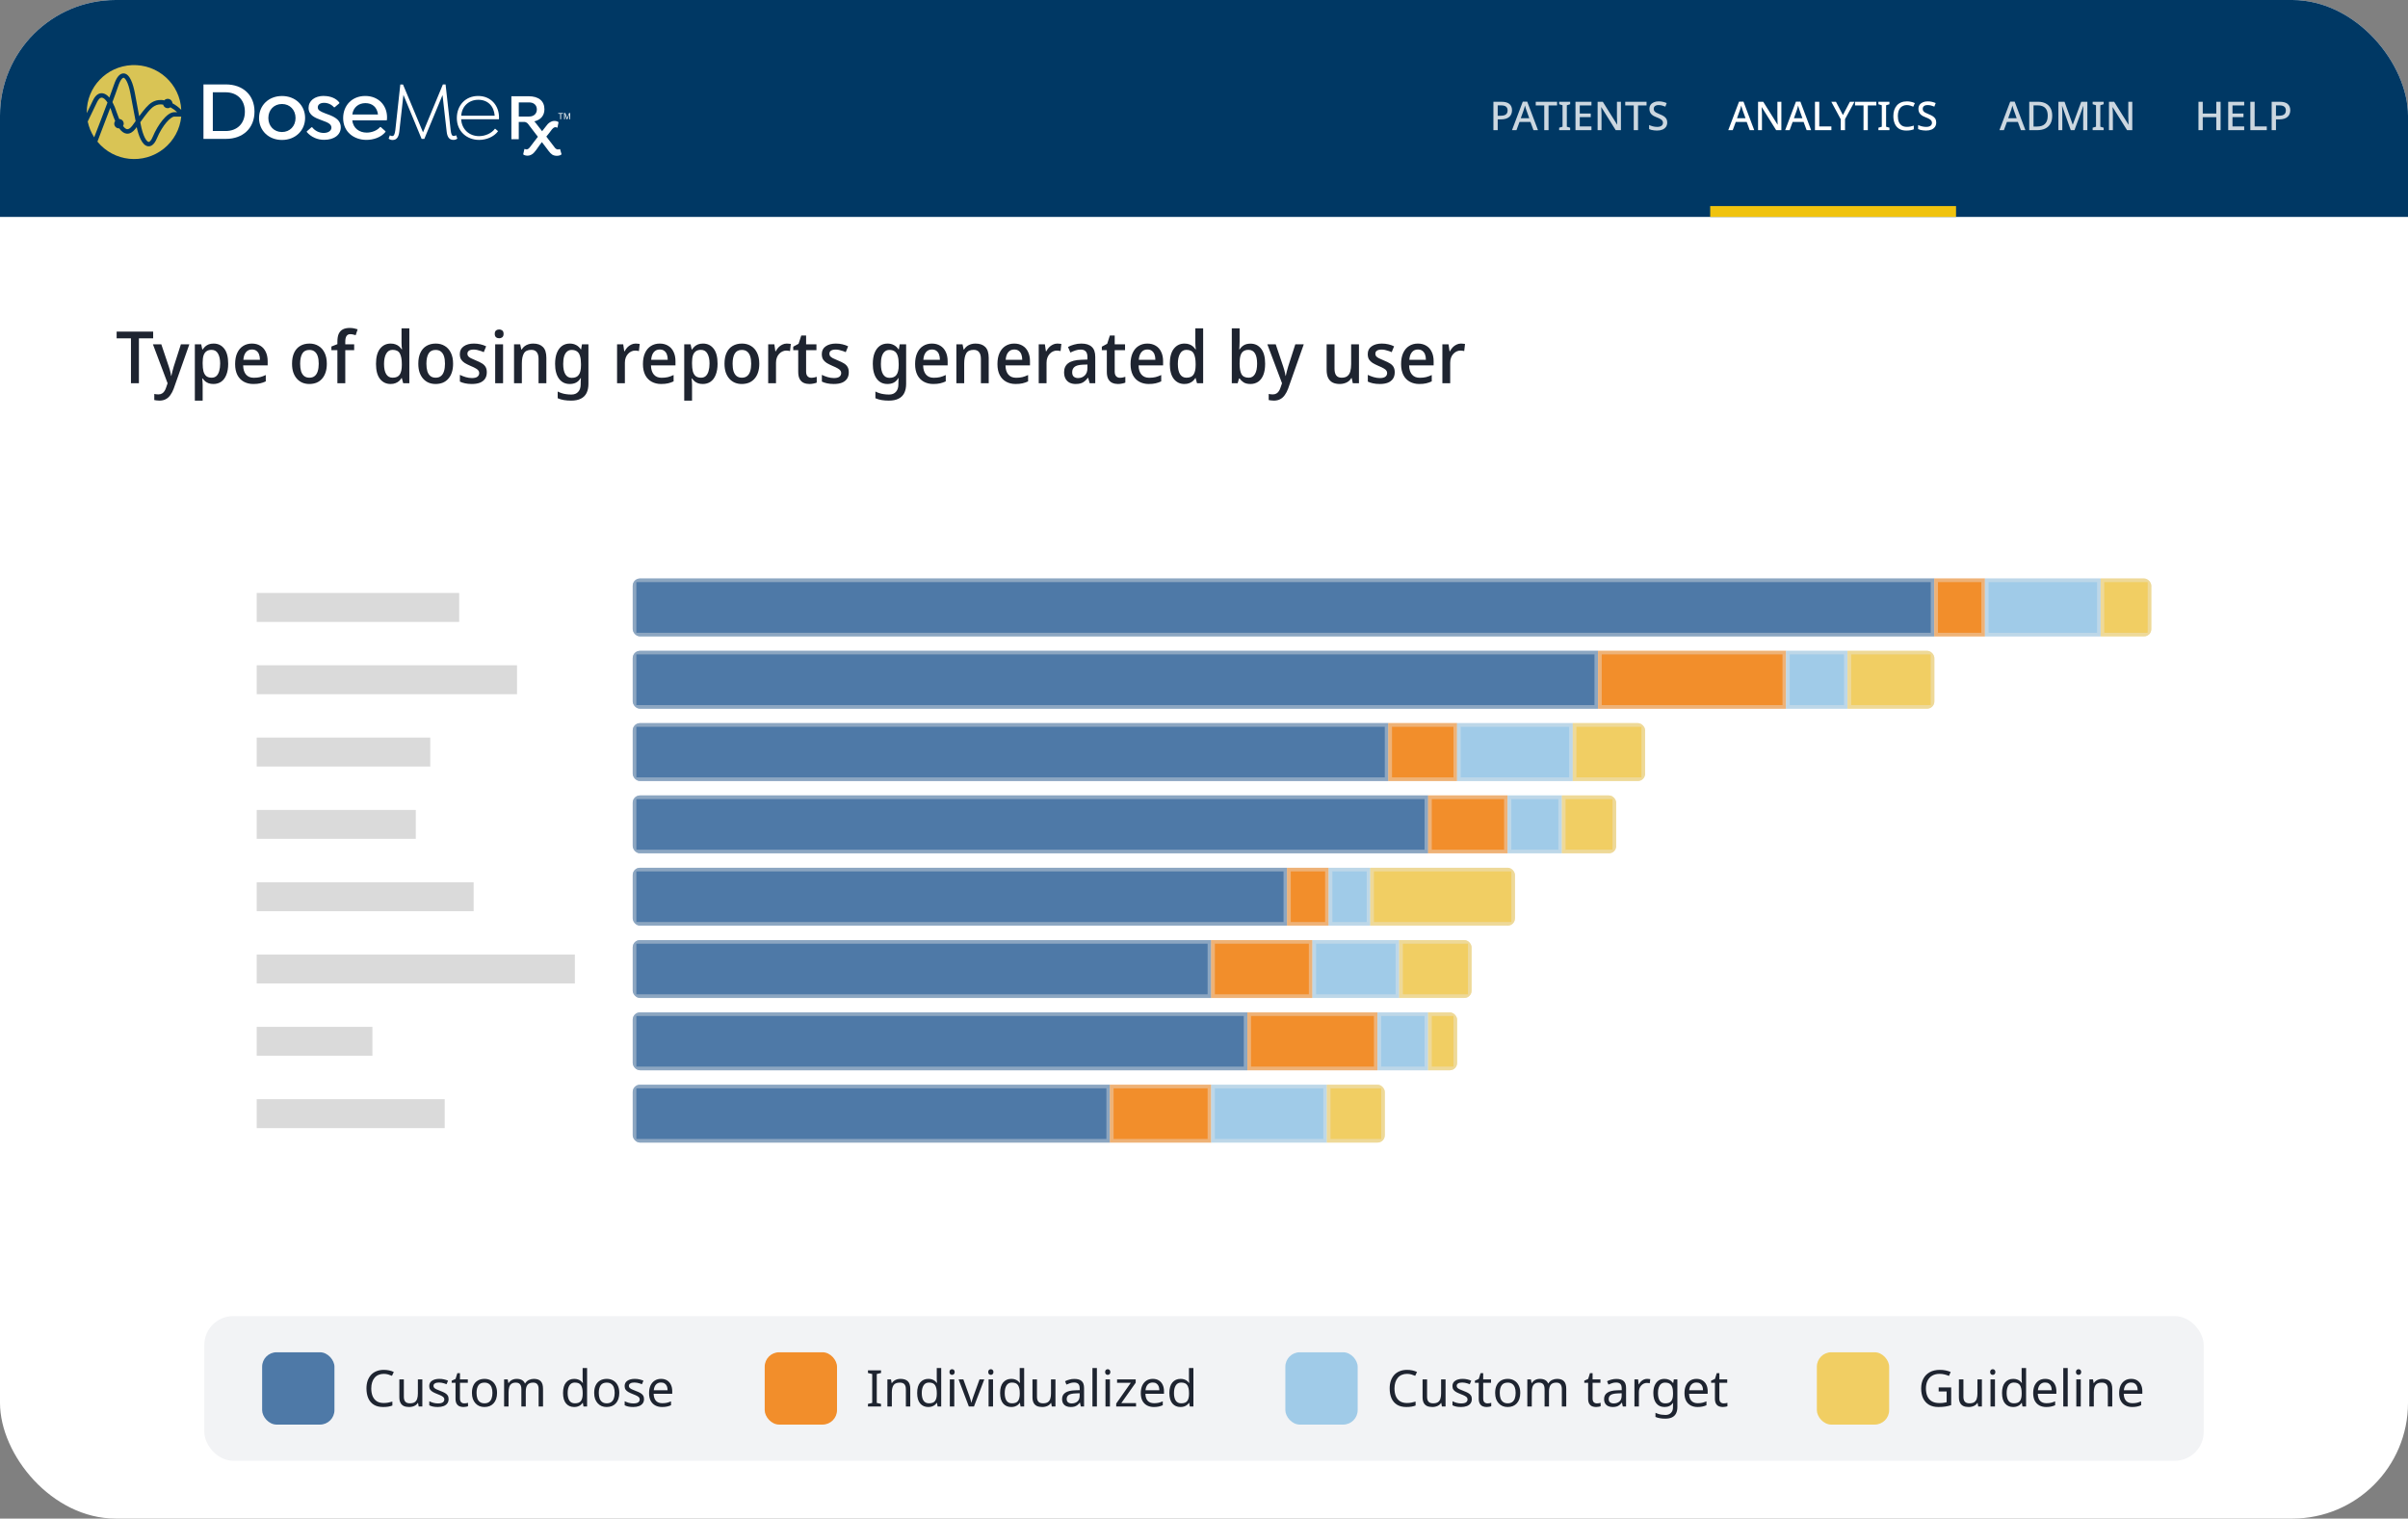 <?xml version="1.0" encoding="UTF-8"?>
<svg xmlns="http://www.w3.org/2000/svg" width="666" height="420" viewBox="0 0 666 420" fill="none">
  <rect x="0" y="0" width="666" height="420" fill="#808080" stroke="none"/>
  <g clip-path="url(#clip0_17_9052)">
    <rect width="666" height="420" rx="32" fill="white"></rect>
    <rect x="56.5" y="364" width="553" height="40" rx="8" fill="#F2F3F5"></rect>
    <rect x="72.5" y="374" width="20" height="20" rx="4" fill="#4E79A7"></rect>
    <path d="M106.142 379.97C105.61 379.97 105.129 380.063 104.7 380.25C104.271 380.427 103.907 380.693 103.608 381.048C103.309 381.393 103.081 381.818 102.922 382.322C102.763 382.817 102.684 383.377 102.684 384.002C102.684 384.823 102.81 385.537 103.062 386.144C103.323 386.751 103.706 387.217 104.21 387.544C104.723 387.871 105.363 388.034 106.128 388.034C106.567 388.034 106.982 387.997 107.374 387.922C107.766 387.847 108.149 387.754 108.522 387.642V388.734C108.149 388.874 107.761 388.977 107.36 389.042C106.968 389.107 106.497 389.14 105.946 389.14C104.929 389.14 104.079 388.93 103.398 388.51C102.717 388.09 102.203 387.493 101.858 386.718C101.522 385.943 101.354 385.033 101.354 383.988C101.354 383.232 101.457 382.541 101.662 381.916C101.877 381.291 102.185 380.749 102.586 380.292C102.997 379.835 103.501 379.485 104.098 379.242C104.695 378.99 105.381 378.864 106.156 378.864C106.669 378.864 107.164 378.915 107.64 379.018C108.116 379.121 108.541 379.265 108.914 379.452L108.41 380.516C108.102 380.376 107.757 380.25 107.374 380.138C107.001 380.026 106.59 379.97 106.142 379.97ZM116.808 381.496V389H115.8L115.618 388.006H115.562C115.403 388.267 115.198 388.482 114.946 388.65C114.694 388.818 114.418 388.939 114.12 389.014C113.821 389.098 113.508 389.14 113.182 389.14C112.584 389.14 112.08 389.047 111.67 388.86C111.268 388.664 110.965 388.365 110.76 387.964C110.554 387.563 110.452 387.045 110.452 386.41V381.496H111.698V386.326C111.698 386.923 111.833 387.371 112.104 387.67C112.374 387.969 112.794 388.118 113.364 388.118C113.924 388.118 114.362 388.015 114.68 387.81C115.006 387.595 115.235 387.287 115.366 386.886C115.506 386.475 115.576 385.981 115.576 385.402V381.496H116.808ZM124.076 386.928C124.076 387.413 123.955 387.819 123.712 388.146C123.469 388.473 123.124 388.72 122.676 388.888C122.228 389.056 121.696 389.14 121.08 389.14C120.557 389.14 120.105 389.098 119.722 389.014C119.349 388.93 119.017 388.813 118.728 388.664V387.544C119.027 387.693 119.386 387.833 119.806 387.964C120.235 388.085 120.669 388.146 121.108 388.146C121.733 388.146 122.186 388.048 122.466 387.852C122.746 387.647 122.886 387.376 122.886 387.04C122.886 386.853 122.835 386.685 122.732 386.536C122.629 386.387 122.443 386.237 122.172 386.088C121.911 385.939 121.533 385.771 121.038 385.584C120.553 385.397 120.137 385.211 119.792 385.024C119.447 384.837 119.181 384.613 118.994 384.352C118.807 384.091 118.714 383.755 118.714 383.344C118.714 382.709 118.971 382.219 119.484 381.874C120.007 381.529 120.688 381.356 121.528 381.356C121.985 381.356 122.41 381.403 122.802 381.496C123.203 381.58 123.577 381.701 123.922 381.86L123.502 382.84C123.297 382.747 123.077 382.667 122.844 382.602C122.62 382.527 122.391 382.471 122.158 382.434C121.925 382.387 121.687 382.364 121.444 382.364C120.94 382.364 120.553 382.448 120.282 382.616C120.021 382.775 119.89 382.994 119.89 383.274C119.89 383.479 119.951 383.657 120.072 383.806C120.193 383.946 120.394 384.086 120.674 384.226C120.963 384.357 121.346 384.515 121.822 384.702C122.298 384.879 122.704 385.061 123.04 385.248C123.376 385.435 123.633 385.663 123.81 385.934C123.987 386.195 124.076 386.527 124.076 386.928ZM128.395 388.132C128.582 388.132 128.773 388.118 128.969 388.09C129.165 388.053 129.324 388.015 129.445 387.978V388.916C129.315 388.981 129.128 389.033 128.885 389.07C128.643 389.117 128.409 389.14 128.185 389.14C127.793 389.14 127.429 389.075 127.093 388.944C126.767 388.804 126.501 388.566 126.295 388.23C126.09 387.894 125.987 387.423 125.987 386.816V382.448H124.923V381.86L126.001 381.37L126.491 379.774H127.219V381.496H129.389V382.448H127.219V386.788C127.219 387.245 127.327 387.586 127.541 387.81C127.765 388.025 128.05 388.132 128.395 388.132ZM137.472 385.234C137.472 385.859 137.388 386.415 137.22 386.9C137.061 387.376 136.828 387.782 136.52 388.118C136.221 388.454 135.852 388.711 135.414 388.888C134.984 389.056 134.504 389.14 133.972 389.14C133.477 389.14 133.02 389.056 132.6 388.888C132.18 388.711 131.816 388.454 131.508 388.118C131.2 387.782 130.957 387.376 130.78 386.9C130.612 386.415 130.528 385.859 130.528 385.234C130.528 384.403 130.668 383.703 130.948 383.134C131.228 382.555 131.629 382.117 132.152 381.818C132.674 381.51 133.295 381.356 134.014 381.356C134.695 381.356 135.292 381.51 135.806 381.818C136.328 382.117 136.734 382.555 137.024 383.134C137.322 383.703 137.472 384.403 137.472 385.234ZM131.802 385.234C131.802 385.822 131.876 386.335 132.026 386.774C132.184 387.203 132.427 387.535 132.754 387.768C133.08 388.001 133.496 388.118 134 388.118C134.504 388.118 134.919 388.001 135.246 387.768C135.572 387.535 135.81 387.203 135.96 386.774C136.118 386.335 136.198 385.822 136.198 385.234C136.198 384.637 136.118 384.128 135.96 383.708C135.801 383.288 135.558 382.966 135.232 382.742C134.914 382.509 134.499 382.392 133.986 382.392C133.22 382.392 132.665 382.644 132.32 383.148C131.974 383.652 131.802 384.347 131.802 385.234ZM147.656 381.356C148.506 381.356 149.14 381.575 149.56 382.014C149.98 382.443 150.19 383.143 150.19 384.114V389H148.972V384.17C148.972 383.582 148.846 383.139 148.594 382.84C148.352 382.541 147.969 382.392 147.446 382.392C146.718 382.392 146.196 382.602 145.878 383.022C145.57 383.442 145.416 384.053 145.416 384.856V389H144.198V384.17C144.198 383.778 144.142 383.451 144.03 383.19C143.918 382.919 143.75 382.719 143.526 382.588C143.302 382.457 143.013 382.392 142.658 382.392C142.154 382.392 141.758 382.499 141.468 382.714C141.179 382.919 140.969 383.223 140.838 383.624C140.717 384.025 140.656 384.52 140.656 385.108V389H139.424V381.496H140.418L140.6 382.518H140.67C140.829 382.257 141.02 382.042 141.244 381.874C141.478 381.697 141.734 381.566 142.014 381.482C142.294 381.398 142.584 381.356 142.882 381.356C143.461 381.356 143.942 381.459 144.324 381.664C144.716 381.869 145.001 382.187 145.178 382.616H145.248C145.5 382.187 145.841 381.869 146.27 381.664C146.709 381.459 147.171 381.356 147.656 381.356ZM158.805 389.14C157.872 389.14 157.125 388.818 156.565 388.174C156.005 387.521 155.725 386.55 155.725 385.262C155.725 383.974 156.005 383.003 156.565 382.35C157.134 381.687 157.886 381.356 158.819 381.356C159.211 381.356 159.552 381.407 159.841 381.51C160.13 381.603 160.382 381.734 160.597 381.902C160.812 382.07 160.994 382.257 161.143 382.462H161.227C161.218 382.341 161.199 382.163 161.171 381.93C161.152 381.687 161.143 381.496 161.143 381.356V378.36H162.375V389H161.381L161.199 387.992H161.143C160.994 388.207 160.812 388.403 160.597 388.58C160.382 388.748 160.126 388.883 159.827 388.986C159.538 389.089 159.197 389.14 158.805 389.14ZM159.001 388.118C159.794 388.118 160.35 387.903 160.667 387.474C160.994 387.035 161.157 386.377 161.157 385.5V385.276C161.157 384.343 161.003 383.629 160.695 383.134C160.387 382.63 159.818 382.378 158.987 382.378C158.324 382.378 157.825 382.644 157.489 383.176C157.162 383.699 156.999 384.403 156.999 385.29C156.999 386.186 157.162 386.881 157.489 387.376C157.825 387.871 158.329 388.118 159.001 388.118ZM171.282 385.234C171.282 385.859 171.198 386.415 171.03 386.9C170.872 387.376 170.638 387.782 170.33 388.118C170.032 388.454 169.663 388.711 169.224 388.888C168.795 389.056 168.314 389.14 167.782 389.14C167.288 389.14 166.83 389.056 166.41 388.888C165.99 388.711 165.626 388.454 165.318 388.118C165.01 387.782 164.768 387.376 164.59 386.9C164.422 386.415 164.338 385.859 164.338 385.234C164.338 384.403 164.478 383.703 164.758 383.134C165.038 382.555 165.44 382.117 165.962 381.818C166.485 381.51 167.106 381.356 167.824 381.356C168.506 381.356 169.103 381.51 169.616 381.818C170.139 382.117 170.545 382.555 170.834 383.134C171.133 383.703 171.282 384.403 171.282 385.234ZM165.612 385.234C165.612 385.822 165.687 386.335 165.836 386.774C165.995 387.203 166.238 387.535 166.564 387.768C166.891 388.001 167.306 388.118 167.81 388.118C168.314 388.118 168.73 388.001 169.056 387.768C169.383 387.535 169.621 387.203 169.77 386.774C169.929 386.335 170.008 385.822 170.008 385.234C170.008 384.637 169.929 384.128 169.77 383.708C169.612 383.288 169.369 382.966 169.042 382.742C168.725 382.509 168.31 382.392 167.796 382.392C167.031 382.392 166.476 382.644 166.13 383.148C165.785 383.652 165.612 384.347 165.612 385.234ZM178.121 386.928C178.121 387.413 178 387.819 177.757 388.146C177.514 388.473 177.169 388.72 176.721 388.888C176.273 389.056 175.741 389.14 175.125 389.14C174.602 389.14 174.15 389.098 173.767 389.014C173.394 388.93 173.062 388.813 172.773 388.664V387.544C173.072 387.693 173.431 387.833 173.851 387.964C174.28 388.085 174.714 388.146 175.153 388.146C175.778 388.146 176.231 388.048 176.511 387.852C176.791 387.647 176.931 387.376 176.931 387.04C176.931 386.853 176.88 386.685 176.777 386.536C176.674 386.387 176.488 386.237 176.217 386.088C175.956 385.939 175.578 385.771 175.083 385.584C174.598 385.397 174.182 385.211 173.837 385.024C173.492 384.837 173.226 384.613 173.039 384.352C172.852 384.091 172.759 383.755 172.759 383.344C172.759 382.709 173.016 382.219 173.529 381.874C174.052 381.529 174.733 381.356 175.573 381.356C176.03 381.356 176.455 381.403 176.847 381.496C177.248 381.58 177.622 381.701 177.967 381.86L177.547 382.84C177.342 382.747 177.122 382.667 176.889 382.602C176.665 382.527 176.436 382.471 176.203 382.434C175.97 382.387 175.732 382.364 175.489 382.364C174.985 382.364 174.598 382.448 174.327 382.616C174.066 382.775 173.935 382.994 173.935 383.274C173.935 383.479 173.996 383.657 174.117 383.806C174.238 383.946 174.439 384.086 174.719 384.226C175.008 384.357 175.391 384.515 175.867 384.702C176.343 384.879 176.749 385.061 177.085 385.248C177.421 385.435 177.678 385.663 177.855 385.934C178.032 386.195 178.121 386.527 178.121 386.928ZM182.832 381.356C183.476 381.356 184.027 381.496 184.484 381.776C184.951 382.056 185.305 382.453 185.548 382.966C185.8 383.47 185.926 384.063 185.926 384.744V385.486H180.788C180.807 386.335 181.021 386.984 181.432 387.432C181.852 387.871 182.435 388.09 183.182 388.09C183.658 388.09 184.078 388.048 184.442 387.964C184.815 387.871 185.198 387.74 185.59 387.572V388.65C185.207 388.818 184.829 388.939 184.456 389.014C184.083 389.098 183.639 389.14 183.126 389.14C182.417 389.14 181.787 388.995 181.236 388.706C180.695 388.417 180.27 387.987 179.962 387.418C179.663 386.839 179.514 386.135 179.514 385.304C179.514 384.483 179.649 383.778 179.92 383.19C180.2 382.602 180.587 382.149 181.082 381.832C181.586 381.515 182.169 381.356 182.832 381.356ZM182.818 382.364C182.23 382.364 181.763 382.555 181.418 382.938C181.082 383.311 180.881 383.834 180.816 384.506H184.638C184.638 384.077 184.573 383.703 184.442 383.386C184.311 383.069 184.111 382.821 183.84 382.644C183.579 382.457 183.238 382.364 182.818 382.364Z" fill="#1E2430"></path>
    <rect x="211.5" y="374" width="20" height="20" rx="4" fill="#F28E2B"></rect>
    <path d="M243.672 389H240.06V388.272L241.236 388.006V380.012L240.06 379.732V379.004H243.672V379.732L242.496 380.012V388.006L243.672 388.272V389ZM249.046 381.356C249.942 381.356 250.619 381.575 251.076 382.014C251.533 382.443 251.762 383.143 251.762 384.114V389H250.544V384.198C250.544 383.591 250.409 383.139 250.138 382.84C249.867 382.541 249.443 382.392 248.864 382.392C248.033 382.392 247.459 382.625 247.142 383.092C246.825 383.559 246.666 384.231 246.666 385.108V389H245.434V381.496H246.428L246.61 382.518H246.68C246.848 382.257 247.053 382.042 247.296 381.874C247.548 381.697 247.823 381.566 248.122 381.482C248.421 381.398 248.729 381.356 249.046 381.356ZM256.748 389.14C255.815 389.14 255.068 388.818 254.508 388.174C253.948 387.521 253.668 386.55 253.668 385.262C253.668 383.974 253.948 383.003 254.508 382.35C255.078 381.687 255.829 381.356 256.762 381.356C257.154 381.356 257.495 381.407 257.784 381.51C258.074 381.603 258.326 381.734 258.54 381.902C258.755 382.07 258.937 382.257 259.086 382.462H259.17C259.161 382.341 259.142 382.163 259.114 381.93C259.096 381.687 259.086 381.496 259.086 381.356V378.36H260.318V389H259.324L259.142 387.992H259.086C258.937 388.207 258.755 388.403 258.54 388.58C258.326 388.748 258.069 388.883 257.77 388.986C257.481 389.089 257.14 389.14 256.748 389.14ZM256.944 388.118C257.738 388.118 258.293 387.903 258.61 387.474C258.937 387.035 259.1 386.377 259.1 385.5V385.276C259.1 384.343 258.946 383.629 258.638 383.134C258.33 382.63 257.761 382.378 256.93 382.378C256.268 382.378 255.768 382.644 255.432 383.176C255.106 383.699 254.942 384.403 254.942 385.29C254.942 386.186 255.106 386.881 255.432 387.376C255.768 387.871 256.272 388.118 256.944 388.118ZM263.934 381.496V389H262.702V381.496H263.934ZM263.332 378.682C263.518 378.682 263.682 378.747 263.822 378.878C263.971 378.999 264.046 379.195 264.046 379.466C264.046 379.727 263.971 379.923 263.822 380.054C263.682 380.185 263.518 380.25 263.332 380.25C263.126 380.25 262.954 380.185 262.814 380.054C262.674 379.923 262.604 379.727 262.604 379.466C262.604 379.195 262.674 378.999 262.814 378.878C262.954 378.747 263.126 378.682 263.332 378.682ZM267.963 389L265.121 381.496H266.437L268.033 385.92C268.108 386.125 268.187 386.354 268.271 386.606C268.355 386.858 268.43 387.101 268.495 387.334C268.56 387.558 268.607 387.749 268.635 387.908H268.691C268.728 387.749 268.78 387.553 268.845 387.32C268.92 387.087 268.999 386.844 269.083 386.592C269.176 386.34 269.256 386.116 269.321 385.92L270.917 381.496H272.233L269.377 389H267.963ZM274.652 381.496V389H273.42V381.496H274.652ZM274.05 378.682C274.237 378.682 274.4 378.747 274.54 378.878C274.69 378.999 274.764 379.195 274.764 379.466C274.764 379.727 274.69 379.923 274.54 380.054C274.4 380.185 274.237 380.25 274.05 380.25C273.845 380.25 273.672 380.185 273.532 380.054C273.392 379.923 273.322 379.727 273.322 379.466C273.322 379.195 273.392 378.999 273.532 378.878C273.672 378.747 273.845 378.682 274.05 378.682ZM279.69 389.14C278.757 389.14 278.01 388.818 277.45 388.174C276.89 387.521 276.61 386.55 276.61 385.262C276.61 383.974 276.89 383.003 277.45 382.35C278.019 381.687 278.771 381.356 279.704 381.356C280.096 381.356 280.437 381.407 280.726 381.51C281.015 381.603 281.267 381.734 281.482 381.902C281.697 382.07 281.879 382.257 282.028 382.462H282.112C282.103 382.341 282.084 382.163 282.056 381.93C282.037 381.687 282.028 381.496 282.028 381.356V378.36H283.26V389H282.266L282.084 387.992H282.028C281.879 388.207 281.697 388.403 281.482 388.58C281.267 388.748 281.011 388.883 280.712 388.986C280.423 389.089 280.082 389.14 279.69 389.14ZM279.886 388.118C280.679 388.118 281.235 387.903 281.552 387.474C281.879 387.035 282.042 386.377 282.042 385.5V385.276C282.042 384.343 281.888 383.629 281.58 383.134C281.272 382.63 280.703 382.378 279.872 382.378C279.209 382.378 278.71 382.644 278.374 383.176C278.047 383.699 277.884 384.403 277.884 385.29C277.884 386.186 278.047 386.881 278.374 387.376C278.71 387.871 279.214 388.118 279.886 388.118ZM291.915 381.496V389H290.907L290.725 388.006H290.669C290.51 388.267 290.305 388.482 290.053 388.65C289.801 388.818 289.526 388.939 289.227 389.014C288.928 389.098 288.616 389.14 288.289 389.14C287.692 389.14 287.188 389.047 286.777 388.86C286.376 388.664 286.072 388.365 285.867 387.964C285.662 387.563 285.559 387.045 285.559 386.41V381.496H286.805V386.326C286.805 386.923 286.94 387.371 287.211 387.67C287.482 387.969 287.902 388.118 288.471 388.118C289.031 388.118 289.47 388.015 289.787 387.81C290.114 387.595 290.342 387.287 290.473 386.886C290.613 386.475 290.683 385.981 290.683 385.402V381.496H291.915ZM297.139 381.37C298.054 381.37 298.731 381.571 299.169 381.972C299.608 382.373 299.827 383.013 299.827 383.89V389H298.931L298.693 387.936H298.637C298.423 388.207 298.199 388.435 297.965 388.622C297.741 388.799 297.48 388.93 297.181 389.014C296.892 389.098 296.537 389.14 296.117 389.14C295.669 389.14 295.263 389.061 294.899 388.902C294.545 388.743 294.265 388.501 294.059 388.174C293.854 387.838 293.751 387.418 293.751 386.914C293.751 386.167 294.045 385.593 294.633 385.192C295.221 384.781 296.127 384.557 297.349 384.52L298.623 384.478V384.03C298.623 383.405 298.488 382.971 298.217 382.728C297.947 382.485 297.564 382.364 297.069 382.364C296.677 382.364 296.304 382.425 295.949 382.546C295.595 382.658 295.263 382.789 294.955 382.938L294.577 382.014C294.904 381.837 295.291 381.687 295.739 381.566C296.187 381.435 296.654 381.37 297.139 381.37ZM297.503 385.374C296.57 385.411 295.921 385.561 295.557 385.822C295.203 386.083 295.025 386.452 295.025 386.928C295.025 387.348 295.151 387.656 295.403 387.852C295.665 388.048 295.996 388.146 296.397 388.146C297.032 388.146 297.559 387.973 297.979 387.628C298.399 387.273 298.609 386.732 298.609 386.004V385.332L297.503 385.374ZM303.377 389H302.145V378.36H303.377V389ZM306.986 381.496V389H305.754V381.496H306.986ZM306.384 378.682C306.571 378.682 306.734 378.747 306.874 378.878C307.024 378.999 307.098 379.195 307.098 379.466C307.098 379.727 307.024 379.923 306.874 380.054C306.734 380.185 306.571 380.25 306.384 380.25C306.179 380.25 306.006 380.185 305.866 380.054C305.726 379.923 305.656 379.727 305.656 379.466C305.656 379.195 305.726 378.999 305.866 378.878C306.006 378.747 306.179 378.682 306.384 378.682ZM314.208 389H308.72V388.188L312.752 382.448H308.958V381.496H314.11V382.42L310.134 388.048H314.208V389ZM318.838 381.356C319.482 381.356 320.033 381.496 320.49 381.776C320.957 382.056 321.311 382.453 321.554 382.966C321.806 383.47 321.932 384.063 321.932 384.744V385.486H316.794C316.813 386.335 317.027 386.984 317.438 387.432C317.858 387.871 318.441 388.09 319.188 388.09C319.664 388.09 320.084 388.048 320.448 387.964C320.821 387.871 321.204 387.74 321.596 387.572V388.65C321.213 388.818 320.835 388.939 320.462 389.014C320.089 389.098 319.645 389.14 319.132 389.14C318.423 389.14 317.793 388.995 317.242 388.706C316.701 388.417 316.276 387.987 315.968 387.418C315.669 386.839 315.52 386.135 315.52 385.304C315.52 384.483 315.655 383.778 315.926 383.19C316.206 382.602 316.593 382.149 317.088 381.832C317.592 381.515 318.175 381.356 318.838 381.356ZM318.824 382.364C318.236 382.364 317.769 382.555 317.424 382.938C317.088 383.311 316.887 383.834 316.822 384.506H320.644C320.644 384.077 320.579 383.703 320.448 383.386C320.317 383.069 320.117 382.821 319.846 382.644C319.585 382.457 319.244 382.364 318.824 382.364ZM326.502 389.14C325.569 389.14 324.822 388.818 324.262 388.174C323.702 387.521 323.422 386.55 323.422 385.262C323.422 383.974 323.702 383.003 324.262 382.35C324.832 381.687 325.583 381.356 326.516 381.356C326.908 381.356 327.249 381.407 327.538 381.51C327.828 381.603 328.08 381.734 328.294 381.902C328.509 382.07 328.691 382.257 328.84 382.462H328.924C328.915 382.341 328.896 382.163 328.868 381.93C328.85 381.687 328.84 381.496 328.84 381.356V378.36H330.072V389H329.078L328.896 387.992H328.84C328.691 388.207 328.509 388.403 328.294 388.58C328.08 388.748 327.823 388.883 327.524 388.986C327.235 389.089 326.894 389.14 326.502 389.14ZM326.698 388.118C327.492 388.118 328.047 387.903 328.364 387.474C328.691 387.035 328.854 386.377 328.854 385.5V385.276C328.854 384.343 328.7 383.629 328.392 383.134C328.084 382.63 327.515 382.378 326.684 382.378C326.022 382.378 325.522 382.644 325.186 383.176C324.86 383.699 324.696 384.403 324.696 385.29C324.696 386.186 324.86 386.881 325.186 387.376C325.522 387.871 326.026 388.118 326.698 388.118Z" fill="#1E2430"></path>
    <rect x="355.5" y="374" width="20" height="20" rx="4" fill="#A0CBE8"></rect>
    <path d="M389.142 379.97C388.61 379.97 388.129 380.063 387.7 380.25C387.271 380.427 386.907 380.693 386.608 381.048C386.309 381.393 386.081 381.818 385.922 382.322C385.763 382.817 385.684 383.377 385.684 384.002C385.684 384.823 385.81 385.537 386.062 386.144C386.323 386.751 386.706 387.217 387.21 387.544C387.723 387.871 388.363 388.034 389.128 388.034C389.567 388.034 389.982 387.997 390.374 387.922C390.766 387.847 391.149 387.754 391.522 387.642V388.734C391.149 388.874 390.761 388.977 390.36 389.042C389.968 389.107 389.497 389.14 388.946 389.14C387.929 389.14 387.079 388.93 386.398 388.51C385.717 388.09 385.203 387.493 384.858 386.718C384.522 385.943 384.354 385.033 384.354 383.988C384.354 383.232 384.457 382.541 384.662 381.916C384.877 381.291 385.185 380.749 385.586 380.292C385.997 379.835 386.501 379.485 387.098 379.242C387.695 378.99 388.381 378.864 389.156 378.864C389.669 378.864 390.164 378.915 390.64 379.018C391.116 379.121 391.541 379.265 391.914 379.452L391.41 380.516C391.102 380.376 390.757 380.25 390.374 380.138C390.001 380.026 389.59 379.97 389.142 379.97ZM399.808 381.496V389H398.8L398.618 388.006H398.562C398.403 388.267 398.198 388.482 397.946 388.65C397.694 388.818 397.418 388.939 397.12 389.014C396.821 389.098 396.508 389.14 396.182 389.14C395.584 389.14 395.08 389.047 394.67 388.86C394.268 388.664 393.965 388.365 393.76 387.964C393.554 387.563 393.452 387.045 393.452 386.41V381.496H394.698V386.326C394.698 386.923 394.833 387.371 395.104 387.67C395.374 387.969 395.794 388.118 396.364 388.118C396.924 388.118 397.362 388.015 397.68 387.81C398.006 387.595 398.235 387.287 398.366 386.886C398.506 386.475 398.576 385.981 398.576 385.402V381.496H399.808ZM407.076 386.928C407.076 387.413 406.955 387.819 406.712 388.146C406.469 388.473 406.124 388.72 405.676 388.888C405.228 389.056 404.696 389.14 404.08 389.14C403.557 389.14 403.105 389.098 402.722 389.014C402.349 388.93 402.017 388.813 401.728 388.664V387.544C402.027 387.693 402.386 387.833 402.806 387.964C403.235 388.085 403.669 388.146 404.108 388.146C404.733 388.146 405.186 388.048 405.466 387.852C405.746 387.647 405.886 387.376 405.886 387.04C405.886 386.853 405.835 386.685 405.732 386.536C405.629 386.387 405.443 386.237 405.172 386.088C404.911 385.939 404.533 385.771 404.038 385.584C403.553 385.397 403.137 385.211 402.792 385.024C402.447 384.837 402.181 384.613 401.994 384.352C401.807 384.091 401.714 383.755 401.714 383.344C401.714 382.709 401.971 382.219 402.484 381.874C403.007 381.529 403.688 381.356 404.528 381.356C404.985 381.356 405.41 381.403 405.802 381.496C406.203 381.58 406.577 381.701 406.922 381.86L406.502 382.84C406.297 382.747 406.077 382.667 405.844 382.602C405.62 382.527 405.391 382.471 405.158 382.434C404.925 382.387 404.687 382.364 404.444 382.364C403.94 382.364 403.553 382.448 403.282 382.616C403.021 382.775 402.89 382.994 402.89 383.274C402.89 383.479 402.951 383.657 403.072 383.806C403.193 383.946 403.394 384.086 403.674 384.226C403.963 384.357 404.346 384.515 404.822 384.702C405.298 384.879 405.704 385.061 406.04 385.248C406.376 385.435 406.633 385.663 406.81 385.934C406.987 386.195 407.076 386.527 407.076 386.928ZM411.395 388.132C411.582 388.132 411.773 388.118 411.969 388.09C412.165 388.053 412.324 388.015 412.445 387.978V388.916C412.315 388.981 412.128 389.033 411.885 389.07C411.643 389.117 411.409 389.14 411.185 389.14C410.793 389.14 410.429 389.075 410.093 388.944C409.767 388.804 409.501 388.566 409.295 388.23C409.09 387.894 408.987 387.423 408.987 386.816V382.448H407.923V381.86L409.001 381.37L409.491 379.774H410.219V381.496H412.389V382.448H410.219V386.788C410.219 387.245 410.327 387.586 410.541 387.81C410.765 388.025 411.05 388.132 411.395 388.132ZM420.472 385.234C420.472 385.859 420.388 386.415 420.22 386.9C420.061 387.376 419.828 387.782 419.52 388.118C419.221 388.454 418.852 388.711 418.414 388.888C417.984 389.056 417.504 389.14 416.972 389.14C416.477 389.14 416.02 389.056 415.6 388.888C415.18 388.711 414.816 388.454 414.508 388.118C414.2 387.782 413.957 387.376 413.78 386.9C413.612 386.415 413.528 385.859 413.528 385.234C413.528 384.403 413.668 383.703 413.948 383.134C414.228 382.555 414.629 382.117 415.152 381.818C415.674 381.51 416.295 381.356 417.014 381.356C417.695 381.356 418.292 381.51 418.806 381.818C419.328 382.117 419.734 382.555 420.024 383.134C420.322 383.703 420.472 384.403 420.472 385.234ZM414.802 385.234C414.802 385.822 414.876 386.335 415.026 386.774C415.184 387.203 415.427 387.535 415.754 387.768C416.08 388.001 416.496 388.118 417 388.118C417.504 388.118 417.919 388.001 418.246 387.768C418.572 387.535 418.81 387.203 418.96 386.774C419.118 386.335 419.198 385.822 419.198 385.234C419.198 384.637 419.118 384.128 418.96 383.708C418.801 383.288 418.558 382.966 418.232 382.742C417.914 382.509 417.499 382.392 416.986 382.392C416.22 382.392 415.665 382.644 415.32 383.148C414.974 383.652 414.802 384.347 414.802 385.234ZM430.656 381.356C431.506 381.356 432.14 381.575 432.56 382.014C432.98 382.443 433.19 383.143 433.19 384.114V389H431.972V384.17C431.972 383.582 431.846 383.139 431.594 382.84C431.352 382.541 430.969 382.392 430.446 382.392C429.718 382.392 429.196 382.602 428.878 383.022C428.57 383.442 428.416 384.053 428.416 384.856V389H427.198V384.17C427.198 383.778 427.142 383.451 427.03 383.19C426.918 382.919 426.75 382.719 426.526 382.588C426.302 382.457 426.013 382.392 425.658 382.392C425.154 382.392 424.758 382.499 424.468 382.714C424.179 382.919 423.969 383.223 423.838 383.624C423.717 384.025 423.656 384.52 423.656 385.108V389H422.424V381.496H423.418L423.6 382.518H423.67C423.829 382.257 424.02 382.042 424.244 381.874C424.478 381.697 424.734 381.566 425.014 381.482C425.294 381.398 425.584 381.356 425.882 381.356C426.461 381.356 426.942 381.459 427.324 381.664C427.716 381.869 428.001 382.187 428.178 382.616H428.248C428.5 382.187 428.841 381.869 429.27 381.664C429.709 381.459 430.171 381.356 430.656 381.356ZM441.651 388.132C441.838 388.132 442.029 388.118 442.225 388.09C442.421 388.053 442.58 388.015 442.701 387.978V388.916C442.57 388.981 442.384 389.033 442.141 389.07C441.898 389.117 441.665 389.14 441.441 389.14C441.049 389.14 440.685 389.075 440.349 388.944C440.022 388.804 439.756 388.566 439.551 388.23C439.346 387.894 439.243 387.423 439.243 386.816V382.448H438.179V381.86L439.257 381.37L439.747 379.774H440.475V381.496H442.645V382.448H440.475V386.788C440.475 387.245 440.582 387.586 440.797 387.81C441.021 388.025 441.306 388.132 441.651 388.132ZM447.046 381.37C447.96 381.37 448.637 381.571 449.076 381.972C449.514 382.373 449.734 383.013 449.734 383.89V389H448.838L448.6 387.936H448.544C448.329 388.207 448.105 388.435 447.872 388.622C447.648 388.799 447.386 388.93 447.088 389.014C446.798 389.098 446.444 389.14 446.024 389.14C445.576 389.14 445.17 389.061 444.806 388.902C444.451 388.743 444.171 388.501 443.966 388.174C443.76 387.838 443.658 387.418 443.658 386.914C443.658 386.167 443.952 385.593 444.54 385.192C445.128 384.781 446.033 384.557 447.256 384.52L448.53 384.478V384.03C448.53 383.405 448.394 382.971 448.124 382.728C447.853 382.485 447.47 382.364 446.976 382.364C446.584 382.364 446.21 382.425 445.856 382.546C445.501 382.658 445.17 382.789 444.862 382.938L444.484 382.014C444.81 381.837 445.198 381.687 445.646 381.566C446.094 381.435 446.56 381.37 447.046 381.37ZM447.41 385.374C446.476 385.411 445.828 385.561 445.464 385.822C445.109 386.083 444.932 386.452 444.932 386.928C444.932 387.348 445.058 387.656 445.31 387.852C445.571 388.048 445.902 388.146 446.304 388.146C446.938 388.146 447.466 387.973 447.886 387.628C448.306 387.273 448.516 386.732 448.516 386.004V385.332L447.41 385.374ZM455.551 381.356C455.691 381.356 455.841 381.365 455.999 381.384C456.167 381.393 456.312 381.412 456.433 381.44L456.279 382.574C456.158 382.546 456.023 382.523 455.873 382.504C455.733 382.485 455.598 382.476 455.467 382.476C455.178 382.476 454.903 382.537 454.641 382.658C454.38 382.779 454.147 382.952 453.941 383.176C453.736 383.391 453.573 383.652 453.451 383.96C453.339 384.268 453.283 384.613 453.283 384.996V389H452.051V381.496H453.059L453.199 382.868H453.255C453.414 382.588 453.605 382.336 453.829 382.112C454.053 381.879 454.31 381.697 454.599 381.566C454.889 381.426 455.206 381.356 455.551 381.356ZM460.358 381.356C460.852 381.356 461.296 381.449 461.688 381.636C462.089 381.823 462.43 382.107 462.71 382.49H462.78L462.948 381.496H463.928V389.126C463.928 389.835 463.806 390.428 463.564 390.904C463.321 391.389 462.952 391.753 462.458 391.996C461.963 392.239 461.333 392.36 460.568 392.36C460.026 392.36 459.527 392.318 459.07 392.234C458.622 392.159 458.22 392.043 457.866 391.884V390.75C458.108 390.871 458.374 390.974 458.664 391.058C458.953 391.151 459.266 391.221 459.602 391.268C459.938 391.315 460.283 391.338 460.638 391.338C461.282 391.338 461.786 391.147 462.15 390.764C462.523 390.391 462.71 389.877 462.71 389.224V388.93C462.71 388.818 462.714 388.659 462.724 388.454C462.733 388.239 462.742 388.09 462.752 388.006H462.696C462.434 388.389 462.108 388.673 461.716 388.86C461.333 389.047 460.885 389.14 460.372 389.14C459.401 389.14 458.64 388.799 458.09 388.118C457.548 387.437 457.278 386.485 457.278 385.262C457.278 384.459 457.399 383.769 457.642 383.19C457.894 382.602 458.248 382.149 458.706 381.832C459.163 381.515 459.714 381.356 460.358 381.356ZM460.526 382.392C460.106 382.392 459.746 382.504 459.448 382.728C459.158 382.952 458.934 383.279 458.776 383.708C458.626 384.137 458.552 384.66 458.552 385.276C458.552 386.2 458.72 386.909 459.056 387.404C459.401 387.889 459.9 388.132 460.554 388.132C460.936 388.132 461.263 388.085 461.534 387.992C461.804 387.889 462.028 387.735 462.206 387.53C462.383 387.315 462.514 387.045 462.598 386.718C462.682 386.391 462.724 386.004 462.724 385.556V385.262C462.724 384.581 462.644 384.03 462.486 383.61C462.336 383.19 462.098 382.882 461.772 382.686C461.445 382.49 461.03 382.392 460.526 382.392ZM469.209 381.356C469.853 381.356 470.404 381.496 470.861 381.776C471.328 382.056 471.682 382.453 471.925 382.966C472.177 383.47 472.303 384.063 472.303 384.744V385.486H467.165C467.184 386.335 467.398 386.984 467.809 387.432C468.229 387.871 468.812 388.09 469.559 388.09C470.035 388.09 470.455 388.048 470.819 387.964C471.192 387.871 471.575 387.74 471.967 387.572V388.65C471.584 388.818 471.206 388.939 470.833 389.014C470.46 389.098 470.016 389.14 469.503 389.14C468.794 389.14 468.164 388.995 467.613 388.706C467.072 388.417 466.647 387.987 466.339 387.418C466.04 386.839 465.891 386.135 465.891 385.304C465.891 384.483 466.026 383.778 466.297 383.19C466.577 382.602 466.964 382.149 467.459 381.832C467.963 381.515 468.546 381.356 469.209 381.356ZM469.195 382.364C468.607 382.364 468.14 382.555 467.795 382.938C467.459 383.311 467.258 383.834 467.193 384.506H471.015C471.015 384.077 470.95 383.703 470.819 383.386C470.688 383.069 470.488 382.821 470.217 382.644C469.956 382.457 469.615 382.364 469.195 382.364ZM476.719 388.132C476.906 388.132 477.097 388.118 477.293 388.09C477.489 388.053 477.648 388.015 477.769 387.978V388.916C477.639 388.981 477.452 389.033 477.209 389.07C476.967 389.117 476.733 389.14 476.509 389.14C476.117 389.14 475.753 389.075 475.417 388.944C475.091 388.804 474.825 388.566 474.619 388.23C474.414 387.894 474.311 387.423 474.311 386.816V382.448H473.247V381.86L474.325 381.37L474.815 379.774H475.543V381.496H477.713V382.448H475.543V386.788C475.543 387.245 475.651 387.586 475.865 387.81C476.089 388.025 476.374 388.132 476.719 388.132Z" fill="#1E2430"></path>
    <rect x="502.5" y="374" width="20" height="20" rx="4" fill="#F1CE63"></rect>
    <path d="M536.198 383.722H539.656V388.622C539.115 388.799 538.569 388.93 538.018 389.014C537.467 389.098 536.842 389.14 536.142 389.14C535.106 389.14 534.233 388.935 533.524 388.524C532.815 388.104 532.273 387.511 531.9 386.746C531.536 385.971 531.354 385.057 531.354 384.002C531.354 382.957 531.559 382.051 531.97 381.286C532.381 380.521 532.969 379.928 533.734 379.508C534.509 379.079 535.442 378.864 536.534 378.864C537.094 378.864 537.621 378.915 538.116 379.018C538.62 379.121 539.087 379.265 539.516 379.452L539.04 380.544C538.685 380.385 538.284 380.25 537.836 380.138C537.397 380.026 536.94 379.97 536.464 379.97C535.671 379.97 534.989 380.133 534.42 380.46C533.851 380.787 533.417 381.253 533.118 381.86C532.819 382.457 532.67 383.171 532.67 384.002C532.67 384.795 532.796 385.5 533.048 386.116C533.309 386.723 533.715 387.199 534.266 387.544C534.817 387.88 535.54 388.048 536.436 388.048C536.735 388.048 536.996 388.039 537.22 388.02C537.453 387.992 537.663 387.959 537.85 387.922C538.046 387.885 538.228 387.847 538.396 387.81V384.842H536.198V383.722ZM548.148 381.496V389H547.14L546.958 388.006H546.902C546.743 388.267 546.538 388.482 546.286 388.65C546.034 388.818 545.758 388.939 545.46 389.014C545.161 389.098 544.848 389.14 544.522 389.14C543.924 389.14 543.42 389.047 543.01 388.86C542.608 388.664 542.305 388.365 542.1 387.964C541.894 387.563 541.792 387.045 541.792 386.41V381.496H543.038V386.326C543.038 386.923 543.173 387.371 543.444 387.67C543.714 387.969 544.134 388.118 544.704 388.118C545.264 388.118 545.702 388.015 546.02 387.81C546.346 387.595 546.575 387.287 546.706 386.886C546.846 386.475 546.916 385.981 546.916 385.402V381.496H548.148ZM551.762 381.496V389H550.53V381.496H551.762ZM551.16 378.682C551.347 378.682 551.51 378.747 551.65 378.878C551.799 378.999 551.874 379.195 551.874 379.466C551.874 379.727 551.799 379.923 551.65 380.054C551.51 380.185 551.347 380.25 551.16 380.25C550.955 380.25 550.782 380.185 550.642 380.054C550.502 379.923 550.432 379.727 550.432 379.466C550.432 379.195 550.502 378.999 550.642 378.878C550.782 378.747 550.955 378.682 551.16 378.682ZM556.799 389.14C555.866 389.14 555.119 388.818 554.559 388.174C553.999 387.521 553.719 386.55 553.719 385.262C553.719 383.974 553.999 383.003 554.559 382.35C555.129 381.687 555.88 381.356 556.813 381.356C557.205 381.356 557.546 381.407 557.835 381.51C558.125 381.603 558.377 381.734 558.591 381.902C558.806 382.07 558.988 382.257 559.137 382.462H559.221C559.212 382.341 559.193 382.163 559.165 381.93C559.147 381.687 559.137 381.496 559.137 381.356V378.36H560.369V389H559.375L559.193 387.992H559.137C558.988 388.207 558.806 388.403 558.591 388.58C558.377 388.748 558.12 388.883 557.821 388.986C557.532 389.089 557.191 389.14 556.799 389.14ZM556.995 388.118C557.789 388.118 558.344 387.903 558.661 387.474C558.988 387.035 559.151 386.377 559.151 385.5V385.276C559.151 384.343 558.997 383.629 558.689 383.134C558.381 382.63 557.812 382.378 556.981 382.378C556.319 382.378 555.819 382.644 555.483 383.176C555.157 383.699 554.993 384.403 554.993 385.29C554.993 386.186 555.157 386.881 555.483 387.376C555.819 387.871 556.323 388.118 556.995 388.118ZM565.651 381.356C566.295 381.356 566.845 381.496 567.303 381.776C567.769 382.056 568.124 382.453 568.367 382.966C568.619 383.47 568.745 384.063 568.745 384.744V385.486H563.607C563.625 386.335 563.84 386.984 564.251 387.432C564.671 387.871 565.254 388.09 566.001 388.09C566.477 388.09 566.897 388.048 567.261 387.964C567.634 387.871 568.017 387.74 568.409 387.572V388.65C568.026 388.818 567.648 388.939 567.275 389.014C566.901 389.098 566.458 389.14 565.945 389.14C565.235 389.14 564.605 388.995 564.055 388.706C563.513 388.417 563.089 387.987 562.781 387.418C562.482 386.839 562.333 386.135 562.333 385.304C562.333 384.483 562.468 383.778 562.739 383.19C563.019 382.602 563.406 382.149 563.901 381.832C564.405 381.515 564.988 381.356 565.651 381.356ZM565.637 382.364C565.049 382.364 564.582 382.555 564.237 382.938C563.901 383.311 563.7 383.834 563.635 384.506H567.457C567.457 384.077 567.391 383.703 567.261 383.386C567.13 383.069 566.929 382.821 566.659 382.644C566.397 382.457 566.057 382.364 565.637 382.364ZM571.887 389H570.655V378.36H571.887V389ZM575.496 381.496V389H574.264V381.496H575.496ZM574.894 378.682C575.081 378.682 575.244 378.747 575.384 378.878C575.534 378.999 575.608 379.195 575.608 379.466C575.608 379.727 575.534 379.923 575.384 380.054C575.244 380.185 575.081 380.25 574.894 380.25C574.689 380.25 574.516 380.185 574.376 380.054C574.236 379.923 574.166 379.727 574.166 379.466C574.166 379.195 574.236 378.999 574.376 378.878C574.516 378.747 574.689 378.682 574.894 378.682ZM581.486 381.356C582.382 381.356 583.058 381.575 583.516 382.014C583.973 382.443 584.202 383.143 584.202 384.114V389H582.984V384.198C582.984 383.591 582.848 383.139 582.578 382.84C582.307 382.541 581.882 382.392 581.304 382.392C580.473 382.392 579.899 382.625 579.582 383.092C579.264 383.559 579.106 384.231 579.106 385.108V389H577.874V381.496H578.868L579.05 382.518H579.12C579.288 382.257 579.493 382.042 579.736 381.874C579.988 381.697 580.263 381.566 580.562 381.482C580.86 381.398 581.168 381.356 581.486 381.356ZM589.426 381.356C590.07 381.356 590.621 381.496 591.078 381.776C591.545 382.056 591.899 382.453 592.142 382.966C592.394 383.47 592.52 384.063 592.52 384.744V385.486H587.382C587.401 386.335 587.615 386.984 588.026 387.432C588.446 387.871 589.029 388.09 589.776 388.09C590.252 388.09 590.672 388.048 591.036 387.964C591.409 387.871 591.792 387.74 592.184 387.572V388.65C591.801 388.818 591.423 388.939 591.05 389.014C590.677 389.098 590.233 389.14 589.72 389.14C589.011 389.14 588.381 388.995 587.83 388.706C587.289 388.417 586.864 387.987 586.556 387.418C586.257 386.839 586.108 386.135 586.108 385.304C586.108 384.483 586.243 383.778 586.514 383.19C586.794 382.602 587.181 382.149 587.676 381.832C588.18 381.515 588.763 381.356 589.426 381.356ZM589.412 382.364C588.824 382.364 588.357 382.555 588.012 382.938C587.676 383.311 587.475 383.834 587.41 384.506H591.232C591.232 384.077 591.167 383.703 591.036 383.386C590.905 383.069 590.705 382.821 590.434 382.644C590.173 382.457 589.832 382.364 589.412 382.364Z" fill="#1E2430"></path>
    <path d="M38.42 106H36.22V93.58H32.26V91.72H42.36V93.58H38.42V106ZM42.293 95.22H44.613L46.673 101.34C46.78 101.647 46.873 101.947 46.953 102.24C47.047 102.533 47.12 102.827 47.173 103.12C47.24 103.4 47.293 103.68 47.333 103.96H47.393C47.46 103.613 47.553 103.207 47.673 102.74C47.793 102.26 47.927 101.787 48.073 101.32L50.033 95.22H52.373L48.053 107.46C47.8 108.153 47.493 108.747 47.133 109.24C46.787 109.747 46.36 110.133 45.853 110.4C45.36 110.667 44.767 110.8 44.073 110.8C43.78 110.8 43.513 110.78 43.273 110.74C43.047 110.713 42.847 110.68 42.673 110.64V108.96C42.807 108.987 42.973 109.013 43.173 109.04C43.373 109.067 43.58 109.08 43.793 109.08C44.18 109.08 44.513 109 44.793 108.84C45.073 108.68 45.307 108.453 45.493 108.16C45.68 107.88 45.833 107.547 45.953 107.16L46.353 106L42.293 95.22ZM59.091 95.02C60.304 95.02 61.278 95.487 62.011 96.42C62.744 97.353 63.111 98.747 63.111 100.6C63.111 101.813 62.938 102.84 62.591 103.68C62.258 104.52 61.784 105.153 61.171 105.58C60.558 105.993 59.844 106.2 59.031 106.2C58.538 106.2 58.098 106.133 57.711 106C57.324 105.853 56.998 105.667 56.731 105.44C56.478 105.2 56.251 104.947 56.051 104.68H55.931C55.958 104.92 55.984 105.207 56.011 105.54C56.038 105.86 56.051 106.147 56.051 106.4V110.8H53.891V95.22H55.651L55.951 96.66H56.051C56.251 96.367 56.484 96.093 56.751 95.84C57.031 95.587 57.358 95.387 57.731 95.24C58.118 95.093 58.571 95.02 59.091 95.02ZM58.511 96.76C57.924 96.76 57.451 96.893 57.091 97.16C56.731 97.413 56.464 97.8 56.291 98.32C56.131 98.827 56.051 99.473 56.051 100.26V100.58C56.051 101.407 56.124 102.113 56.271 102.7C56.431 103.273 56.691 103.713 57.051 104.02C57.424 104.313 57.924 104.46 58.551 104.46C59.084 104.46 59.524 104.3 59.871 103.98C60.218 103.647 60.471 103.187 60.631 102.6C60.804 102.013 60.891 101.333 60.891 100.56C60.891 99.387 60.691 98.46 60.291 97.78C59.904 97.1 59.311 96.76 58.511 96.76ZM69.67 95.02C70.564 95.02 71.337 95.22 71.99 95.62C72.644 96.007 73.144 96.567 73.49 97.3C73.85 98.033 74.03 98.9 74.03 99.9V101.06H67.25C67.277 102.167 67.544 103.013 68.05 103.6C68.557 104.187 69.27 104.48 70.19 104.48C70.844 104.48 71.424 104.42 71.93 104.3C72.45 104.167 72.977 103.973 73.51 103.72V105.48C73.004 105.72 72.484 105.9 71.95 106.02C71.43 106.14 70.797 106.2 70.05 106.2C69.077 106.2 68.21 105.993 67.45 105.58C66.69 105.167 66.097 104.553 65.67 103.74C65.244 102.913 65.03 101.9 65.03 100.7C65.03 99.487 65.224 98.46 65.61 97.62C65.997 96.78 66.537 96.14 67.23 95.7C67.937 95.247 68.75 95.02 69.67 95.02ZM69.67 96.66C68.99 96.66 68.444 96.907 68.03 97.4C67.617 97.893 67.377 98.593 67.31 99.5H71.89C71.89 98.94 71.81 98.447 71.65 98.02C71.49 97.593 71.244 97.26 70.91 97.02C70.59 96.78 70.177 96.66 69.67 96.66ZM90.392 100.6C90.392 101.493 90.279 102.287 90.052 102.98C89.826 103.673 89.499 104.26 89.073 104.74C88.659 105.22 88.153 105.587 87.552 105.84C86.953 106.08 86.279 106.2 85.532 106.2C84.853 106.2 84.219 106.08 83.632 105.84C83.046 105.587 82.539 105.22 82.112 104.74C81.686 104.26 81.353 103.673 81.112 102.98C80.886 102.287 80.772 101.487 80.772 100.58C80.772 99.393 80.966 98.387 81.353 97.56C81.739 96.733 82.293 96.107 83.013 95.68C83.746 95.24 84.612 95.02 85.612 95.02C86.546 95.02 87.373 95.24 88.093 95.68C88.812 96.107 89.373 96.733 89.772 97.56C90.186 98.387 90.392 99.4 90.392 100.6ZM83.013 100.6C83.013 101.4 83.099 102.093 83.272 102.68C83.459 103.253 83.739 103.693 84.112 104C84.499 104.307 84.986 104.46 85.573 104.46C86.172 104.46 86.659 104.307 87.032 104C87.419 103.693 87.699 103.253 87.873 102.68C88.059 102.093 88.153 101.4 88.153 100.6C88.153 99.773 88.059 99.08 87.873 98.52C87.686 97.96 87.406 97.533 87.032 97.24C86.659 96.933 86.166 96.78 85.552 96.78C84.659 96.78 84.013 97.113 83.612 97.78C83.213 98.447 83.013 99.387 83.013 100.6ZM97.956 96.84H95.496V106H93.316V96.84H91.656V95.84L93.316 95.18V94.5C93.316 93.58 93.443 92.847 93.696 92.3C93.963 91.74 94.349 91.333 94.856 91.08C95.363 90.827 95.983 90.7 96.716 90.7C97.156 90.7 97.563 90.74 97.936 90.82C98.309 90.9 98.636 90.987 98.916 91.08L98.376 92.7C98.176 92.633 97.943 92.573 97.676 92.52C97.423 92.453 97.163 92.42 96.896 92.42C96.416 92.42 96.063 92.593 95.836 92.94C95.609 93.287 95.496 93.813 95.496 94.52V95.22H97.956V96.84ZM108.015 106.2C106.815 106.2 105.842 105.733 105.095 104.8C104.362 103.867 103.995 102.48 103.995 100.64C103.995 98.787 104.368 97.387 105.115 96.44C105.862 95.493 106.842 95.02 108.055 95.02C108.575 95.02 109.022 95.093 109.395 95.24C109.768 95.373 110.095 95.56 110.375 95.8C110.655 96.04 110.888 96.307 111.075 96.6H111.195C111.168 96.413 111.135 96.147 111.095 95.8C111.068 95.44 111.055 95.12 111.055 94.84V90.8H113.215V106H111.515L111.135 104.56H111.055C110.868 104.867 110.635 105.147 110.355 105.4C110.075 105.64 109.742 105.833 109.355 105.98C108.982 106.127 108.535 106.2 108.015 106.2ZM108.595 104.46C109.528 104.46 110.182 104.173 110.555 103.6C110.942 103.013 111.135 102.14 111.135 100.98V100.66C111.135 99.393 110.955 98.427 110.595 97.76C110.235 97.093 109.562 96.76 108.575 96.76C107.802 96.76 107.215 97.113 106.815 97.82C106.415 98.513 106.215 99.467 106.215 100.68C106.215 101.893 106.415 102.827 106.815 103.48C107.215 104.133 107.808 104.46 108.595 104.46ZM125.314 100.6C125.314 101.493 125.201 102.287 124.974 102.98C124.748 103.673 124.421 104.26 123.994 104.74C123.581 105.22 123.074 105.587 122.474 105.84C121.874 106.08 121.201 106.2 120.454 106.2C119.774 106.2 119.141 106.08 118.554 105.84C117.968 105.587 117.461 105.22 117.034 104.74C116.608 104.26 116.274 103.673 116.034 102.98C115.808 102.287 115.694 101.487 115.694 100.58C115.694 99.393 115.888 98.387 116.274 97.56C116.661 96.733 117.214 96.107 117.934 95.68C118.668 95.24 119.534 95.02 120.534 95.02C121.468 95.02 122.294 95.24 123.014 95.68C123.734 96.107 124.294 96.733 124.694 97.56C125.108 98.387 125.314 99.4 125.314 100.6ZM117.934 100.6C117.934 101.4 118.021 102.093 118.194 102.68C118.381 103.253 118.661 103.693 119.034 104C119.421 104.307 119.908 104.46 120.494 104.46C121.094 104.46 121.581 104.307 121.954 104C122.341 103.693 122.621 103.253 122.794 102.68C122.981 102.093 123.074 101.4 123.074 100.6C123.074 99.773 122.981 99.08 122.794 98.52C122.608 97.96 122.328 97.533 121.954 97.24C121.581 96.933 121.088 96.78 120.474 96.78C119.581 96.78 118.934 97.113 118.534 97.78C118.134 98.447 117.934 99.387 117.934 100.6ZM134.638 102.96C134.638 103.667 134.478 104.26 134.158 104.74C133.838 105.22 133.371 105.587 132.758 105.84C132.144 106.08 131.391 106.2 130.498 106.2C129.791 106.2 129.171 106.14 128.638 106.02C128.118 105.913 127.638 105.753 127.198 105.54V103.68C127.664 103.907 128.198 104.113 128.798 104.3C129.398 104.473 129.971 104.56 130.518 104.56C131.224 104.56 131.738 104.433 132.058 104.18C132.378 103.927 132.538 103.587 132.538 103.16C132.538 102.92 132.471 102.707 132.338 102.52C132.218 102.32 131.984 102.12 131.638 101.92C131.291 101.707 130.791 101.467 130.138 101.2C129.498 100.92 128.958 100.647 128.518 100.38C128.091 100.1 127.758 99.773 127.518 99.4C127.291 99.013 127.178 98.52 127.178 97.92C127.178 96.987 127.538 96.273 128.258 95.78C128.978 95.273 129.918 95.02 131.078 95.02C131.718 95.02 132.311 95.087 132.858 95.22C133.404 95.34 133.938 95.527 134.458 95.78L133.798 97.4C133.491 97.253 133.178 97.133 132.858 97.04C132.551 96.933 132.244 96.847 131.938 96.78C131.631 96.713 131.324 96.68 131.018 96.68C130.444 96.68 130.011 96.78 129.718 96.98C129.424 97.18 129.278 97.46 129.278 97.82C129.278 98.087 129.344 98.313 129.478 98.5C129.624 98.687 129.871 98.873 130.218 99.06C130.578 99.247 131.071 99.467 131.698 99.72C132.324 99.973 132.858 100.233 133.298 100.5C133.738 100.767 134.071 101.093 134.298 101.48C134.524 101.867 134.638 102.36 134.638 102.96ZM139.138 95.22V106H136.958V95.22H139.138ZM138.077 91.12C138.398 91.12 138.678 91.213 138.918 91.4C139.158 91.587 139.278 91.9 139.278 92.34C139.278 92.767 139.158 93.08 138.918 93.28C138.678 93.467 138.398 93.56 138.077 93.56C137.731 93.56 137.438 93.467 137.198 93.28C136.958 93.08 136.838 92.767 136.838 92.34C136.838 91.9 136.958 91.587 137.198 91.4C137.438 91.213 137.731 91.12 138.077 91.12ZM147.452 95.02C148.626 95.02 149.526 95.333 150.152 95.96C150.792 96.587 151.112 97.593 151.112 98.98V106H148.952V99.28C148.952 98.44 148.786 97.813 148.452 97.4C148.132 96.973 147.632 96.76 146.952 96.76C145.952 96.76 145.266 97.087 144.892 97.74C144.519 98.393 144.332 99.333 144.332 100.56V106H142.172V95.22H143.872L144.172 96.66H144.292C144.519 96.287 144.792 95.98 145.112 95.74C145.432 95.5 145.792 95.32 146.192 95.2C146.592 95.08 147.012 95.02 147.452 95.02ZM157.586 95.02C158.24 95.02 158.82 95.153 159.326 95.42C159.846 95.687 160.286 96.093 160.646 96.64H160.726L160.966 95.22H162.746V106.14C162.746 107.153 162.573 108.007 162.226 108.7C161.88 109.393 161.353 109.913 160.646 110.26C159.94 110.62 159.046 110.8 157.966 110.8C157.22 110.8 156.54 110.747 155.926 110.64C155.326 110.533 154.766 110.367 154.246 110.14V108.28C154.593 108.467 154.966 108.62 155.366 108.74C155.766 108.873 156.186 108.967 156.626 109.02C157.08 109.087 157.546 109.12 158.026 109.12C158.853 109.12 159.486 108.867 159.926 108.36C160.38 107.867 160.606 107.167 160.606 106.26V105.9C160.606 105.727 160.613 105.5 160.626 105.22C160.64 104.927 160.653 104.713 160.666 104.58H160.586C160.253 105.14 159.833 105.553 159.326 105.82C158.833 106.073 158.246 106.2 157.566 106.2C156.313 106.2 155.326 105.713 154.606 104.74C153.886 103.753 153.526 102.387 153.526 100.64C153.526 99.467 153.686 98.467 154.006 97.64C154.34 96.8 154.806 96.153 155.406 95.7C156.02 95.247 156.746 95.02 157.586 95.02ZM158.106 96.78C157.6 96.78 157.173 96.933 156.826 97.24C156.48 97.533 156.213 97.967 156.026 98.54C155.853 99.113 155.766 99.82 155.766 100.66C155.766 101.913 155.966 102.867 156.366 103.52C156.766 104.173 157.353 104.5 158.126 104.5C158.58 104.5 158.966 104.433 159.286 104.3C159.606 104.167 159.866 103.96 160.066 103.68C160.28 103.4 160.433 103.047 160.526 102.62C160.633 102.18 160.686 101.653 160.686 101.04V100.64C160.686 99.72 160.593 98.98 160.406 98.42C160.233 97.847 159.953 97.433 159.566 97.18C159.193 96.913 158.706 96.78 158.106 96.78ZM175.808 95.02C175.982 95.02 176.175 95.033 176.388 95.06C176.602 95.073 176.782 95.093 176.928 95.12L176.708 97.1C176.562 97.06 176.395 97.027 176.208 97C176.022 96.973 175.835 96.96 175.648 96.96C175.288 96.96 174.942 97.04 174.608 97.2C174.275 97.347 173.975 97.567 173.708 97.86C173.442 98.14 173.228 98.487 173.068 98.9C172.908 99.313 172.828 99.787 172.828 100.32V106H170.668V95.22H172.368L172.648 97.14H172.768C172.968 96.753 173.215 96.4 173.508 96.08C173.815 95.76 174.162 95.507 174.548 95.32C174.935 95.12 175.355 95.02 175.808 95.02ZM182.463 95.02C183.357 95.02 184.13 95.22 184.783 95.62C185.437 96.007 185.937 96.567 186.283 97.3C186.643 98.033 186.823 98.9 186.823 99.9V101.06H180.043C180.07 102.167 180.337 103.013 180.843 103.6C181.35 104.187 182.063 104.48 182.983 104.48C183.637 104.48 184.217 104.42 184.723 104.3C185.243 104.167 185.77 103.973 186.303 103.72V105.48C185.797 105.72 185.277 105.9 184.743 106.02C184.223 106.14 183.59 106.2 182.843 106.2C181.87 106.2 181.003 105.993 180.243 105.58C179.483 105.167 178.89 104.553 178.463 103.74C178.037 102.913 177.823 101.9 177.823 100.7C177.823 99.487 178.017 98.46 178.403 97.62C178.79 96.78 179.33 96.14 180.023 95.7C180.73 95.247 181.543 95.02 182.463 95.02ZM182.463 96.66C181.783 96.66 181.237 96.907 180.823 97.4C180.41 97.893 180.17 98.593 180.103 99.5H184.683C184.683 98.94 184.603 98.447 184.443 98.02C184.283 97.593 184.037 97.26 183.703 97.02C183.383 96.78 182.97 96.66 182.463 96.66ZM194.443 95.02C195.656 95.02 196.629 95.487 197.363 96.42C198.096 97.353 198.463 98.747 198.463 100.6C198.463 101.813 198.289 102.84 197.943 103.68C197.609 104.52 197.136 105.153 196.523 105.58C195.909 105.993 195.196 106.2 194.383 106.2C193.889 106.2 193.449 106.133 193.063 106C192.676 105.853 192.349 105.667 192.083 105.44C191.829 105.2 191.603 104.947 191.403 104.68H191.283C191.309 104.92 191.336 105.207 191.363 105.54C191.389 105.86 191.403 106.147 191.403 106.4V110.8H189.243V95.22H191.003L191.303 96.66H191.403C191.603 96.367 191.836 96.093 192.103 95.84C192.383 95.587 192.709 95.387 193.083 95.24C193.469 95.093 193.923 95.02 194.443 95.02ZM193.863 96.76C193.276 96.76 192.803 96.893 192.443 97.16C192.083 97.413 191.816 97.8 191.643 98.32C191.483 98.827 191.403 99.473 191.403 100.26V100.58C191.403 101.407 191.476 102.113 191.623 102.7C191.783 103.273 192.043 103.713 192.403 104.02C192.776 104.313 193.276 104.46 193.903 104.46C194.436 104.46 194.876 104.3 195.223 103.98C195.569 103.647 195.823 103.187 195.983 102.6C196.156 102.013 196.243 101.333 196.243 100.56C196.243 99.387 196.043 98.46 195.643 97.78C195.256 97.1 194.663 96.76 193.863 96.76ZM210.002 100.6C210.002 101.493 209.889 102.287 209.662 102.98C209.435 103.673 209.109 104.26 208.682 104.74C208.269 105.22 207.762 105.587 207.162 105.84C206.562 106.08 205.889 106.2 205.142 106.2C204.462 106.2 203.829 106.08 203.242 105.84C202.655 105.587 202.149 105.22 201.722 104.74C201.295 104.26 200.962 103.673 200.722 102.98C200.495 102.287 200.382 101.487 200.382 100.58C200.382 99.393 200.575 98.387 200.962 97.56C201.349 96.733 201.902 96.107 202.622 95.68C203.355 95.24 204.222 95.02 205.222 95.02C206.155 95.02 206.982 95.24 207.702 95.68C208.422 96.107 208.982 96.733 209.382 97.56C209.795 98.387 210.002 99.4 210.002 100.6ZM202.622 100.6C202.622 101.4 202.709 102.093 202.882 102.68C203.069 103.253 203.349 103.693 203.722 104C204.109 104.307 204.595 104.46 205.182 104.46C205.782 104.46 206.269 104.307 206.642 104C207.029 103.693 207.309 103.253 207.482 102.68C207.669 102.093 207.762 101.4 207.762 100.6C207.762 99.773 207.669 99.08 207.482 98.52C207.295 97.96 207.015 97.533 206.642 97.24C206.269 96.933 205.775 96.78 205.162 96.78C204.269 96.78 203.622 97.113 203.222 97.78C202.822 98.447 202.622 99.387 202.622 100.6ZM217.605 95.02C217.779 95.02 217.972 95.033 218.185 95.06C218.399 95.073 218.579 95.093 218.725 95.12L218.505 97.1C218.359 97.06 218.192 97.027 218.005 97C217.819 96.973 217.632 96.96 217.445 96.96C217.085 96.96 216.739 97.04 216.405 97.2C216.072 97.347 215.772 97.567 215.505 97.86C215.239 98.14 215.025 98.487 214.865 98.9C214.705 99.313 214.625 99.787 214.625 100.32V106H212.465V95.22H214.165L214.445 97.14H214.565C214.765 96.753 215.012 96.4 215.305 96.08C215.612 95.76 215.959 95.507 216.345 95.32C216.732 95.12 217.152 95.02 217.605 95.02ZM224.371 104.48C224.651 104.48 224.925 104.453 225.191 104.4C225.458 104.347 225.691 104.287 225.891 104.22V105.82C225.665 105.927 225.365 106.013 224.991 106.08C224.631 106.16 224.251 106.2 223.851 106.2C223.291 106.2 222.778 106.1 222.311 105.9C221.845 105.7 221.471 105.353 221.191 104.86C220.911 104.367 220.771 103.68 220.771 102.8V96.84H219.391V95.88L220.871 95.08L221.611 92.8H222.951V95.22H225.811V96.84H222.951V102.76C222.951 103.347 223.085 103.78 223.351 104.06C223.618 104.34 223.958 104.48 224.371 104.48ZM234.755 102.96C234.755 103.667 234.595 104.26 234.275 104.74C233.955 105.22 233.488 105.587 232.875 105.84C232.262 106.08 231.508 106.2 230.615 106.2C229.908 106.2 229.288 106.14 228.755 106.02C228.235 105.913 227.755 105.753 227.315 105.54V103.68C227.782 103.907 228.315 104.113 228.915 104.3C229.515 104.473 230.088 104.56 230.635 104.56C231.342 104.56 231.855 104.433 232.175 104.18C232.495 103.927 232.655 103.587 232.655 103.16C232.655 102.92 232.588 102.707 232.455 102.52C232.335 102.32 232.102 102.12 231.755 101.92C231.408 101.707 230.908 101.467 230.255 101.2C229.615 100.92 229.075 100.647 228.635 100.38C228.208 100.1 227.875 99.773 227.635 99.4C227.408 99.013 227.295 98.52 227.295 97.92C227.295 96.987 227.655 96.273 228.375 95.78C229.095 95.273 230.035 95.02 231.195 95.02C231.835 95.02 232.428 95.087 232.975 95.22C233.522 95.34 234.055 95.527 234.575 95.78L233.915 97.4C233.608 97.253 233.295 97.133 232.975 97.04C232.668 96.933 232.362 96.847 232.055 96.78C231.748 96.713 231.442 96.68 231.135 96.68C230.562 96.68 230.128 96.78 229.835 96.98C229.542 97.18 229.395 97.46 229.395 97.82C229.395 98.087 229.462 98.313 229.595 98.5C229.742 98.687 229.988 98.873 230.335 99.06C230.695 99.247 231.188 99.467 231.815 99.72C232.442 99.973 232.975 100.233 233.415 100.5C233.855 100.767 234.188 101.093 234.415 101.48C234.642 101.867 234.755 102.36 234.755 102.96ZM245.458 95.02C246.111 95.02 246.691 95.153 247.198 95.42C247.718 95.687 248.158 96.093 248.518 96.64H248.598L248.838 95.22H250.618V106.14C250.618 107.153 250.444 108.007 250.098 108.7C249.751 109.393 249.224 109.913 248.518 110.26C247.811 110.62 246.918 110.8 245.838 110.8C245.091 110.8 244.411 110.747 243.798 110.64C243.198 110.533 242.638 110.367 242.118 110.14V108.28C242.464 108.467 242.838 108.62 243.238 108.74C243.638 108.873 244.058 108.967 244.498 109.02C244.951 109.087 245.418 109.12 245.898 109.12C246.724 109.12 247.358 108.867 247.798 108.36C248.251 107.867 248.478 107.167 248.478 106.26V105.9C248.478 105.727 248.484 105.5 248.498 105.22C248.511 104.927 248.524 104.713 248.538 104.58H248.458C248.124 105.14 247.704 105.553 247.198 105.82C246.704 106.073 246.118 106.2 245.438 106.2C244.184 106.2 243.198 105.713 242.478 104.74C241.758 103.753 241.398 102.387 241.398 100.64C241.398 99.467 241.558 98.467 241.878 97.64C242.211 96.8 242.678 96.153 243.278 95.7C243.891 95.247 244.618 95.02 245.458 95.02ZM245.978 96.78C245.471 96.78 245.044 96.933 244.698 97.24C244.351 97.533 244.084 97.967 243.898 98.54C243.724 99.113 243.638 99.82 243.638 100.66C243.638 101.913 243.838 102.867 244.238 103.52C244.638 104.173 245.224 104.5 245.998 104.5C246.451 104.5 246.838 104.433 247.158 104.3C247.478 104.167 247.738 103.96 247.938 103.68C248.151 103.4 248.304 103.047 248.398 102.62C248.504 102.18 248.558 101.653 248.558 101.04V100.64C248.558 99.72 248.464 98.98 248.278 98.42C248.104 97.847 247.824 97.433 247.438 97.18C247.064 96.913 246.578 96.78 245.978 96.78ZM257.737 95.02C258.63 95.02 259.403 95.22 260.057 95.62C260.71 96.007 261.21 96.567 261.557 97.3C261.917 98.033 262.097 98.9 262.097 99.9V101.06H255.317C255.343 102.167 255.61 103.013 256.117 103.6C256.623 104.187 257.337 104.48 258.257 104.48C258.91 104.48 259.49 104.42 259.997 104.3C260.517 104.167 261.043 103.973 261.577 103.72V105.48C261.07 105.72 260.55 105.9 260.017 106.02C259.497 106.14 258.863 106.2 258.117 106.2C257.143 106.2 256.277 105.993 255.517 105.58C254.757 105.167 254.163 104.553 253.737 103.74C253.31 102.913 253.097 101.9 253.097 100.7C253.097 99.487 253.29 98.46 253.677 97.62C254.063 96.78 254.603 96.14 255.297 95.7C256.003 95.247 256.817 95.02 257.737 95.02ZM257.737 96.66C257.057 96.66 256.51 96.907 256.097 97.4C255.683 97.893 255.443 98.593 255.377 99.5H259.957C259.957 98.94 259.877 98.447 259.717 98.02C259.557 97.593 259.31 97.26 258.977 97.02C258.657 96.78 258.243 96.66 257.737 96.66ZM269.796 95.02C270.969 95.02 271.869 95.333 272.496 95.96C273.136 96.587 273.456 97.593 273.456 98.98V106H271.296V99.28C271.296 98.44 271.129 97.813 270.796 97.4C270.476 96.973 269.976 96.76 269.296 96.76C268.296 96.76 267.609 97.087 267.236 97.74C266.863 98.393 266.676 99.333 266.676 100.56V106H264.516V95.22H266.216L266.516 96.66H266.636C266.863 96.287 267.136 95.98 267.456 95.74C267.776 95.5 268.136 95.32 268.536 95.2C268.936 95.08 269.356 95.02 269.796 95.02ZM280.51 95.02C281.403 95.02 282.177 95.22 282.83 95.62C283.483 96.007 283.983 96.567 284.33 97.3C284.69 98.033 284.87 98.9 284.87 99.9V101.06H278.09C278.117 102.167 278.383 103.013 278.89 103.6C279.397 104.187 280.11 104.48 281.03 104.48C281.683 104.48 282.263 104.42 282.77 104.3C283.29 104.167 283.817 103.973 284.35 103.72V105.48C283.843 105.72 283.323 105.9 282.79 106.02C282.27 106.14 281.637 106.2 280.89 106.2C279.917 106.2 279.05 105.993 278.29 105.58C277.53 105.167 276.937 104.553 276.51 103.74C276.083 102.913 275.87 101.9 275.87 100.7C275.87 99.487 276.063 98.46 276.45 97.62C276.837 96.78 277.377 96.14 278.07 95.7C278.777 95.247 279.59 95.02 280.51 95.02ZM280.51 96.66C279.83 96.66 279.283 96.907 278.87 97.4C278.457 97.893 278.217 98.593 278.15 99.5H282.73C282.73 98.94 282.65 98.447 282.49 98.02C282.33 97.593 282.083 97.26 281.75 97.02C281.43 96.78 281.017 96.66 280.51 96.66ZM292.43 95.02C292.603 95.02 292.796 95.033 293.01 95.06C293.223 95.073 293.403 95.093 293.55 95.12L293.33 97.1C293.183 97.06 293.016 97.027 292.83 97C292.643 96.973 292.456 96.96 292.27 96.96C291.91 96.96 291.563 97.04 291.23 97.2C290.896 97.347 290.596 97.567 290.33 97.86C290.063 98.14 289.85 98.487 289.69 98.9C289.53 99.313 289.45 99.787 289.45 100.32V106H287.29V95.22H288.99L289.27 97.14H289.39C289.59 96.753 289.836 96.4 290.13 96.08C290.436 95.76 290.783 95.507 291.17 95.32C291.556 95.12 291.976 95.02 292.43 95.02ZM299.084 95.02C300.351 95.02 301.304 95.32 301.944 95.92C302.598 96.507 302.924 97.433 302.924 98.7V106H301.384L300.964 104.5H300.884C300.578 104.887 300.271 105.207 299.964 105.46C299.671 105.713 299.324 105.9 298.924 106.02C298.538 106.14 298.058 106.2 297.484 106.2C296.884 106.2 296.344 106.087 295.864 105.86C295.384 105.62 295.004 105.26 294.724 104.78C294.444 104.287 294.304 103.673 294.304 102.94C294.304 101.847 294.691 101.013 295.464 100.44C296.251 99.867 297.444 99.553 299.044 99.5L300.764 99.44V98.84C300.764 98.04 300.598 97.48 300.264 97.16C299.944 96.84 299.491 96.68 298.904 96.68C298.411 96.68 297.924 96.76 297.444 96.92C296.964 97.08 296.498 97.273 296.044 97.5L295.384 95.96C295.878 95.693 296.438 95.473 297.064 95.3C297.704 95.113 298.378 95.02 299.084 95.02ZM299.464 100.86C298.371 100.913 297.611 101.12 297.184 101.48C296.758 101.827 296.544 102.32 296.544 102.96C296.544 103.52 296.691 103.927 296.984 104.18C297.291 104.433 297.684 104.56 298.164 104.56C298.898 104.56 299.511 104.327 300.004 103.86C300.511 103.393 300.764 102.693 300.764 101.76V100.82L299.464 100.86ZM309.723 104.48C310.003 104.48 310.276 104.453 310.543 104.4C310.809 104.347 311.043 104.287 311.243 104.22V105.82C311.016 105.927 310.716 106.013 310.343 106.08C309.983 106.16 309.603 106.2 309.203 106.2C308.643 106.2 308.129 106.1 307.663 105.9C307.196 105.7 306.823 105.353 306.543 104.86C306.263 104.367 306.123 103.68 306.123 102.8V96.84H304.743V95.88L306.223 95.08L306.963 92.8H308.303V95.22H311.163V96.84H308.303V102.76C308.303 103.347 308.436 103.78 308.703 104.06C308.969 104.34 309.309 104.48 309.723 104.48ZM317.327 95.02C318.22 95.02 318.993 95.22 319.647 95.62C320.3 96.007 320.8 96.567 321.147 97.3C321.507 98.033 321.687 98.9 321.687 99.9V101.06H314.907C314.933 102.167 315.2 103.013 315.707 103.6C316.213 104.187 316.927 104.48 317.847 104.48C318.5 104.48 319.08 104.42 319.587 104.3C320.107 104.167 320.633 103.973 321.167 103.72V105.48C320.66 105.72 320.14 105.9 319.607 106.02C319.087 106.14 318.453 106.2 317.707 106.2C316.733 106.2 315.867 105.993 315.107 105.58C314.347 105.167 313.753 104.553 313.327 103.74C312.9 102.913 312.687 101.9 312.687 100.7C312.687 99.487 312.88 98.46 313.267 97.62C313.653 96.78 314.193 96.14 314.887 95.7C315.593 95.247 316.407 95.02 317.327 95.02ZM317.327 96.66C316.647 96.66 316.1 96.907 315.687 97.4C315.273 97.893 315.033 98.593 314.967 99.5H319.547C319.547 98.94 319.467 98.447 319.307 98.02C319.147 97.593 318.9 97.26 318.567 97.02C318.247 96.78 317.833 96.66 317.327 96.66ZM327.566 106.2C326.366 106.2 325.393 105.733 324.646 104.8C323.913 103.867 323.546 102.48 323.546 100.64C323.546 98.787 323.919 97.387 324.666 96.44C325.413 95.493 326.393 95.02 327.606 95.02C328.126 95.02 328.573 95.093 328.946 95.24C329.319 95.373 329.646 95.56 329.926 95.8C330.206 96.04 330.439 96.307 330.626 96.6H330.746C330.719 96.413 330.686 96.147 330.646 95.8C330.619 95.44 330.606 95.12 330.606 94.84V90.8H332.766V106H331.066L330.686 104.56H330.606C330.419 104.867 330.186 105.147 329.906 105.4C329.626 105.64 329.293 105.833 328.906 105.98C328.533 106.127 328.086 106.2 327.566 106.2ZM328.146 104.46C329.079 104.46 329.733 104.173 330.106 103.6C330.493 103.013 330.686 102.14 330.686 100.98V100.66C330.686 99.393 330.506 98.427 330.146 97.76C329.786 97.093 329.113 96.76 328.126 96.76C327.353 96.76 326.766 97.113 326.366 97.82C325.966 98.513 325.766 99.467 325.766 100.68C325.766 101.893 325.966 102.827 326.366 103.48C326.766 104.133 327.359 104.46 328.146 104.46ZM342.848 94.46C342.848 94.9 342.835 95.32 342.808 95.72C342.795 96.107 342.775 96.413 342.748 96.64H342.848C343.128 96.187 343.508 95.807 343.988 95.5C344.481 95.193 345.108 95.04 345.868 95.04C347.081 95.04 348.055 95.507 348.788 96.44C349.535 97.373 349.908 98.76 349.908 100.6C349.908 101.84 349.741 102.873 349.408 103.7C349.075 104.527 348.601 105.153 347.988 105.58C347.375 105.993 346.661 106.2 345.848 106.2C345.075 106.2 344.448 106.053 343.968 105.76C343.501 105.453 343.128 105.093 342.848 104.68H342.688L342.308 106H340.688V90.8H342.848V94.46ZM345.308 96.76C344.708 96.76 344.228 96.893 343.868 97.16C343.508 97.427 343.248 97.833 343.088 98.38C342.928 98.927 342.848 99.62 342.848 100.46V100.62C342.848 101.86 343.021 102.813 343.368 103.48C343.728 104.133 344.395 104.46 345.368 104.46C346.128 104.46 346.701 104.127 347.088 103.46C347.488 102.793 347.688 101.833 347.688 100.58C347.688 99.313 347.488 98.36 347.088 97.72C346.701 97.08 346.108 96.76 345.308 96.76ZM350.516 95.22H352.836L354.896 101.34C355.003 101.647 355.096 101.947 355.176 102.24C355.269 102.533 355.343 102.827 355.396 103.12C355.463 103.4 355.516 103.68 355.556 103.96H355.616C355.683 103.613 355.776 103.207 355.896 102.74C356.016 102.26 356.149 101.787 356.296 101.32L358.256 95.22H360.596L356.276 107.46C356.023 108.153 355.716 108.747 355.356 109.24C355.009 109.747 354.583 110.133 354.076 110.4C353.583 110.667 352.989 110.8 352.296 110.8C352.003 110.8 351.736 110.78 351.496 110.74C351.269 110.713 351.069 110.68 350.896 110.64V108.96C351.029 108.987 351.196 109.013 351.396 109.04C351.596 109.067 351.803 109.08 352.016 109.08C352.403 109.08 352.736 109 353.016 108.84C353.296 108.68 353.529 108.453 353.716 108.16C353.903 107.88 354.056 107.547 354.176 107.16L354.576 106L350.516 95.22ZM375.857 95.22V106H374.157L373.857 104.58H373.737C373.537 104.953 373.263 105.26 372.917 105.5C372.583 105.74 372.217 105.913 371.817 106.02C371.417 106.14 371.003 106.2 370.577 106.2C369.79 106.2 369.123 106.067 368.577 105.8C368.043 105.52 367.63 105.093 367.337 104.52C367.057 103.933 366.917 103.187 366.917 102.28V95.22H369.097V101.96C369.097 102.8 369.257 103.427 369.577 103.84C369.897 104.253 370.397 104.46 371.077 104.46C371.743 104.46 372.263 104.313 372.637 104.02C373.023 103.727 373.297 103.3 373.457 102.74C373.617 102.167 373.697 101.48 373.697 100.68V95.22H375.857ZM385.751 102.96C385.751 103.667 385.591 104.26 385.271 104.74C384.951 105.22 384.484 105.587 383.871 105.84C383.258 106.08 382.504 106.2 381.611 106.2C380.904 106.2 380.284 106.14 379.751 106.02C379.231 105.913 378.751 105.753 378.311 105.54V103.68C378.778 103.907 379.311 104.113 379.911 104.3C380.511 104.473 381.084 104.56 381.631 104.56C382.338 104.56 382.851 104.433 383.171 104.18C383.491 103.927 383.651 103.587 383.651 103.16C383.651 102.92 383.584 102.707 383.451 102.52C383.331 102.32 383.098 102.12 382.751 101.92C382.404 101.707 381.904 101.467 381.251 101.2C380.611 100.92 380.071 100.647 379.631 100.38C379.204 100.1 378.871 99.773 378.631 99.4C378.404 99.013 378.291 98.52 378.291 97.92C378.291 96.987 378.651 96.273 379.371 95.78C380.091 95.273 381.031 95.02 382.191 95.02C382.831 95.02 383.424 95.087 383.971 95.22C384.518 95.34 385.051 95.527 385.571 95.78L384.911 97.4C384.604 97.253 384.291 97.133 383.971 97.04C383.664 96.933 383.358 96.847 383.051 96.78C382.744 96.713 382.438 96.68 382.131 96.68C381.558 96.68 381.124 96.78 380.831 96.98C380.538 97.18 380.391 97.46 380.391 97.82C380.391 98.087 380.458 98.313 380.591 98.5C380.738 98.687 380.984 98.873 381.331 99.06C381.691 99.247 382.184 99.467 382.811 99.72C383.438 99.973 383.971 100.233 384.411 100.5C384.851 100.767 385.184 101.093 385.411 101.48C385.638 101.867 385.751 102.36 385.751 102.96ZM392.151 95.02C393.044 95.02 393.817 95.22 394.471 95.62C395.124 96.007 395.624 96.567 395.971 97.3C396.331 98.033 396.511 98.9 396.511 99.9V101.06H389.731C389.757 102.167 390.024 103.013 390.531 103.6C391.037 104.187 391.751 104.48 392.671 104.48C393.324 104.48 393.904 104.42 394.411 104.3C394.931 104.167 395.457 103.973 395.991 103.72V105.48C395.484 105.72 394.964 105.9 394.431 106.02C393.911 106.14 393.277 106.2 392.531 106.2C391.557 106.2 390.691 105.993 389.931 105.58C389.171 105.167 388.577 104.553 388.151 103.74C387.724 102.913 387.511 101.9 387.511 100.7C387.511 99.487 387.704 98.46 388.091 97.62C388.477 96.78 389.017 96.14 389.711 95.7C390.417 95.247 391.231 95.02 392.151 95.02ZM392.151 96.66C391.471 96.66 390.924 96.907 390.511 97.4C390.097 97.893 389.857 98.593 389.791 99.5H394.371C394.371 98.94 394.291 98.447 394.131 98.02C393.971 97.593 393.724 97.26 393.391 97.02C393.071 96.78 392.657 96.66 392.151 96.66ZM404.07 95.02C404.243 95.02 404.437 95.033 404.65 95.06C404.863 95.073 405.043 95.093 405.19 95.12L404.97 97.1C404.823 97.06 404.657 97.027 404.47 97C404.283 96.973 404.097 96.96 403.91 96.96C403.55 96.96 403.203 97.04 402.87 97.2C402.537 97.347 402.237 97.567 401.97 97.86C401.703 98.14 401.49 98.487 401.33 98.9C401.17 99.313 401.09 99.787 401.09 100.32V106H398.93V95.22H400.63L400.91 97.14H401.03C401.23 96.753 401.477 96.4 401.77 96.08C402.077 95.76 402.423 95.507 402.81 95.32C403.197 95.12 403.617 95.02 404.07 95.02Z" fill="#1E2430"></path>
    <g clip-path="url(#clip1_17_9052)">
      <rect x="175" y="160" width="360" height="16" fill="#4E79A7"></rect>
      <rect x="175.5" y="160.5" width="359" height="15" stroke="#EAEAEA" stroke-opacity="0.4"></rect>
      <rect x="535" y="160" width="14" height="16" fill="#F28E2B"></rect>
      <rect x="535.5" y="160.5" width="13" height="15" stroke="#EAEAEA" stroke-opacity="0.4"></rect>
      <rect x="549" y="160" width="32" height="16" fill="#A0CBE8"></rect>
      <rect x="549.5" y="160.5" width="31" height="15" stroke="#EAEAEA" stroke-opacity="0.4"></rect>
      <rect x="581" y="160" width="14" height="16" fill="#F1CE63"></rect>
      <rect x="581.5" y="160.5" width="13" height="15" stroke="#EAEAEA" stroke-opacity="0.4"></rect>
    </g>
    <g clip-path="url(#clip2_17_9052)">
      <rect x="175" y="180" width="267" height="16" fill="#4E79A7"></rect>
      <rect x="175.5" y="180.5" width="266" height="15" stroke="#EAEAEA" stroke-opacity="0.4"></rect>
      <rect x="442" y="180" width="52" height="16" fill="#F28E2B"></rect>
      <rect x="442.5" y="180.5" width="51" height="15" stroke="#EAEAEA" stroke-opacity="0.4"></rect>
      <rect x="494" y="180" width="17" height="16" fill="#A0CBE8"></rect>
      <rect x="494.5" y="180.5" width="16" height="15" stroke="#EAEAEA" stroke-opacity="0.4"></rect>
      <rect x="511" y="180" width="24" height="16" fill="#F1CE63"></rect>
      <rect x="511.5" y="180.5" width="23" height="15" stroke="#EAEAEA" stroke-opacity="0.4"></rect>
    </g>
    <g clip-path="url(#clip3_17_9052)">
      <rect x="175" y="200" width="209" height="16" fill="#4E79A7"></rect>
      <rect x="175.5" y="200.5" width="208" height="15" stroke="#EAEAEA" stroke-opacity="0.4"></rect>
      <rect x="384" y="200" width="19" height="16" fill="#F28E2B"></rect>
      <rect x="384.5" y="200.5" width="18" height="15" stroke="#EAEAEA" stroke-opacity="0.4"></rect>
      <rect x="403" y="200" width="32" height="16" fill="#A0CBE8"></rect>
      <rect x="403.5" y="200.5" width="31" height="15" stroke="#EAEAEA" stroke-opacity="0.4"></rect>
      <rect x="435" y="200" width="20" height="16" fill="#F1CE63"></rect>
      <rect x="435.5" y="200.5" width="19" height="15" stroke="#EAEAEA" stroke-opacity="0.4"></rect>
    </g>
    <g clip-path="url(#clip4_17_9052)">
      <rect x="175" y="220" width="220" height="16" fill="#4E79A7"></rect>
      <rect x="175.5" y="220.5" width="219" height="15" stroke="#EAEAEA" stroke-opacity="0.4"></rect>
      <rect x="395" y="220" width="22" height="16" fill="#F28E2B"></rect>
      <rect x="395.5" y="220.5" width="21" height="15" stroke="#EAEAEA" stroke-opacity="0.4"></rect>
      <rect x="417" y="220" width="15" height="16" fill="#A0CBE8"></rect>
      <rect x="417.5" y="220.5" width="14" height="15" stroke="#EAEAEA" stroke-opacity="0.4"></rect>
      <rect x="432" y="220" width="15" height="16" fill="#F1CE63"></rect>
      <rect x="432.5" y="220.5" width="14" height="15" stroke="#EAEAEA" stroke-opacity="0.4"></rect>
    </g>
    <g clip-path="url(#clip5_17_9052)">
      <rect x="175" y="240" width="181" height="16" fill="#4E79A7"></rect>
      <rect x="175.5" y="240.5" width="180" height="15" stroke="#EAEAEA" stroke-opacity="0.4"></rect>
      <rect x="356" y="240" width="11.5" height="16" fill="#F28E2B"></rect>
      <rect x="356.5" y="240.5" width="10.5" height="15" stroke="#EAEAEA" stroke-opacity="0.4"></rect>
      <rect x="367.5" y="240" width="11.5" height="16" fill="#A0CBE8"></rect>
      <rect x="368" y="240.5" width="10.5" height="15" stroke="#EAEAEA" stroke-opacity="0.4"></rect>
      <rect x="379" y="240" width="40" height="16" fill="#F1CE63"></rect>
      <rect x="379.5" y="240.5" width="39" height="15" stroke="#EAEAEA" stroke-opacity="0.4"></rect>
    </g>
    <g clip-path="url(#clip6_17_9052)">
      <rect x="175" y="260" width="160" height="16" fill="#4E79A7"></rect>
      <rect x="175.5" y="260.5" width="159" height="15" stroke="#EAEAEA" stroke-opacity="0.4"></rect>
      <rect x="335" y="260" width="28" height="16" fill="#F28E2B"></rect>
      <rect x="335.5" y="260.5" width="27" height="15" stroke="#EAEAEA" stroke-opacity="0.4"></rect>
      <rect x="363" y="260" width="24" height="16" fill="#A0CBE8"></rect>
      <rect x="363.5" y="260.5" width="23" height="15" stroke="#EAEAEA" stroke-opacity="0.4"></rect>
      <rect x="387" y="260" width="20" height="16" fill="#F1CE63"></rect>
      <rect x="387.5" y="260.5" width="19" height="15" stroke="#EAEAEA" stroke-opacity="0.4"></rect>
    </g>
    <g clip-path="url(#clip7_17_9052)">
      <rect x="175" y="280" width="170" height="16" fill="#4E79A7"></rect>
      <rect x="175.5" y="280.5" width="169" height="15" stroke="#EAEAEA" stroke-opacity="0.4"></rect>
      <rect x="345" y="280" width="36" height="16" fill="#F28E2B"></rect>
      <rect x="345.5" y="280.5" width="35" height="15" stroke="#EAEAEA" stroke-opacity="0.4"></rect>
      <rect x="381" y="280" width="14" height="16" fill="#A0CBE8"></rect>
      <rect x="381.5" y="280.5" width="13" height="15" stroke="#EAEAEA" stroke-opacity="0.4"></rect>
      <rect x="395" y="280" width="8" height="16" fill="#F1CE63"></rect>
      <rect x="395.5" y="280.5" width="7" height="15" stroke="#EAEAEA" stroke-opacity="0.4"></rect>
    </g>
    <g clip-path="url(#clip8_17_9052)">
      <rect x="175" y="300" width="132" height="16" fill="#4E79A7"></rect>
      <rect x="175.5" y="300.5" width="131" height="15" stroke="#EAEAEA" stroke-opacity="0.4"></rect>
      <rect x="307" y="300" width="28" height="16" fill="#F28E2B"></rect>
      <rect x="307.5" y="300.5" width="27" height="15" stroke="#EAEAEA" stroke-opacity="0.4"></rect>
      <rect x="335" y="300" width="32" height="16" fill="#A0CBE8"></rect>
      <rect x="335.5" y="300.5" width="31" height="15" stroke="#EAEAEA" stroke-opacity="0.4"></rect>
      <rect x="367" y="300" width="16" height="16" fill="#F1CE63"></rect>
      <rect x="367.5" y="300.5" width="15" height="15" stroke="#EAEAEA" stroke-opacity="0.4"></rect>
    </g>
    <rect x="71" y="164" width="56" height="8" fill="#DADADA"></rect>
    <rect x="71" y="224" width="44" height="8" fill="#DADADA"></rect>
    <rect x="71" y="284" width="32" height="8" fill="#DADADA"></rect>
    <rect x="71" y="184" width="72" height="8" fill="#DADADA"></rect>
    <rect x="71" y="244" width="60" height="8" fill="#DADADA"></rect>
    <rect x="71" y="304" width="52" height="8" fill="#DADADA"></rect>
    <rect x="71" y="204" width="48" height="8" fill="#DADADA"></rect>
    <rect x="71" y="264" width="88" height="8" fill="#DADADA"></rect>
    <rect width="666" height="60" fill="#003864"></rect>
    <g clip-path="url(#clip9_17_9052)">
      <path d="M154.957 31.472H154.4V31.278H155.731V31.472H155.175V32.978H154.944V31.472H154.957Z" fill="white"></path>
      <path d="M157.474 32.259V31.447C157.405 31.715 157.124 32.453 156.93 32.984H156.737C156.587 32.547 156.293 31.734 156.224 31.434C156.224 31.634 156.243 32.009 156.243 32.309V32.984H156.024V31.278H156.362C156.556 31.803 156.793 32.496 156.855 32.684C156.899 32.515 157.18 31.772 157.387 31.278H157.712V32.984H157.493V32.259H157.487H157.474Z" fill="white"></path>
      <path d="M70.389 30.859C70.389 35.396 67.264 38.414 62.453 38.414H56.273V23.349H62.453C67.258 23.349 70.389 26.354 70.389 30.853M67.727 30.878C67.727 27.61 65.596 25.523 62.385 25.523H58.86V36.239H62.385C65.609 36.239 67.727 34.159 67.727 30.884" fill="white"></path>
      <path d="M71.651 32.621C71.651 29.166 74.281 26.554 77.999 26.554C81.717 26.554 84.385 29.166 84.385 32.621C84.385 36.077 81.711 38.708 77.993 38.708C74.275 38.708 71.644 36.089 71.644 32.64M81.742 32.64C81.742 30.41 80.199 28.766 77.981 28.766C75.762 28.766 74.219 30.41 74.219 32.64C74.219 34.871 75.787 36.514 77.981 36.514C80.174 36.514 81.742 34.871 81.742 32.64Z" fill="white"></path>
      <path d="M89.609 26.548C91.446 26.548 93.046 27.254 93.864 28.379V28.56L92.558 29.672H92.371C91.683 28.891 90.69 28.441 89.64 28.441C88.497 28.441 87.891 28.972 87.891 29.691C87.891 30.478 88.603 30.828 89.896 31.334C91.69 32.009 94.252 32.74 94.252 35.208C94.252 37.414 92.246 38.664 89.728 38.664C87.859 38.714 86.066 37.926 84.848 36.514V36.333L86.154 35.196H86.341C87.097 36.183 88.278 36.764 89.534 36.77C90.79 36.77 91.665 36.164 91.665 35.283C91.665 34.227 90.478 33.821 89.047 33.29C87.253 32.64 85.341 31.928 85.341 29.835C85.341 27.891 87.022 26.523 89.597 26.523" fill="white"></path>
      <path d="M97.445 33.29C97.657 35.514 99.451 36.677 101.407 36.677C102.788 36.677 104.275 36.146 105.137 35.121H105.287L106.618 36.302V36.483C105.374 38.039 103.212 38.689 101.344 38.689C97.964 38.689 94.908 36.552 94.908 32.665C94.908 29.141 97.389 26.542 101.019 26.542C104.65 26.542 107.049 29.11 107.049 32.453C107.049 32.734 107.03 33.015 106.98 33.284H97.439H97.445V33.29ZM97.445 31.672H104.543C104.306 29.61 102.931 28.523 101.063 28.523C99.195 28.523 97.683 29.685 97.445 31.672Z" fill="white"></path>
      <path d="M126.488 38.276L126.444 38.364C126.138 38.589 125.757 38.708 125.382 38.689C124.289 38.689 123.701 37.926 123.539 36.396L122.395 26.292L117.359 38.414H116.609L111.579 26.248L110.436 36.402C110.261 37.933 109.686 38.714 108.611 38.714C108.23 38.733 107.855 38.62 107.549 38.389L107.499 38.301L107.805 37.47L107.893 37.445C108.061 37.558 108.255 37.627 108.455 37.627C108.949 37.627 109.167 37.233 109.342 35.983L110.717 23.38H111.467L116.997 36.602L122.489 23.361H123.239L124.639 35.964C124.776 37.214 125.007 37.608 125.501 37.608C125.701 37.608 125.907 37.545 126.063 37.427L126.176 37.452L126.476 38.283H126.482L126.488 38.276Z" fill="white"></path>
      <path d="M127.544 32.99C127.732 35.883 129.875 37.651 132.493 37.651C134.192 37.651 135.942 36.889 136.879 35.614H136.967L137.717 36.246V36.333C136.598 37.839 134.524 38.695 132.512 38.695C129.2 38.695 126.351 36.402 126.351 32.64C126.351 29.166 128.725 26.542 132.249 26.542C135.773 26.542 138.017 29.185 138.017 32.471C138.017 32.647 138.017 32.815 137.998 32.978H127.544V32.99ZM127.563 32.003H136.823C136.611 29.316 134.905 27.598 132.299 27.598C129.694 27.598 127.756 29.354 127.563 32.003Z" fill="white"></path>
      <path d="M46.388 29.928C45.788 29.928 45.263 29.516 45.12 28.941C44.301 28.772 43.439 28.904 42.708 29.328C41.608 29.935 40.296 31.709 38.809 33.796L38.859 34.102C39.527 37.776 40.564 39.195 41.096 39.245C41.358 39.289 41.808 38.895 42.264 37.795C43.639 34.515 46.188 31.028 48.188 31.028H49.006C48.444 30.497 47.819 30.047 47.138 29.678C46.919 29.847 46.644 29.935 46.363 29.935" fill="#D9C455"></path>
      <path d="M35.123 35.727C35.529 35.796 36.004 35.49 36.541 34.827C36.866 34.384 37.191 33.934 37.51 33.496L36.091 25.967C35.429 22.374 34.479 21.524 34.173 21.505C33.935 21.505 33.317 21.949 32.686 23.83C32.336 24.886 31.761 26.454 31.099 28.235C31.573 29.129 31.961 30.066 32.255 31.022C32.511 31.765 32.748 32.384 32.967 32.909C33.66 32.934 34.217 33.502 34.217 34.202C34.217 34.427 34.148 34.658 34.029 34.852C34.504 35.483 34.873 35.677 35.123 35.721V35.727Z" fill="#D9C455"></path>
      <path d="M25.718 27.748C26.543 26.023 27.555 25.73 28.274 25.786C28.986 25.848 29.63 26.261 30.248 26.985C30.78 25.58 31.217 24.33 31.517 23.461C32.248 21.293 33.16 20.237 34.254 20.306C35.953 20.418 36.841 23.343 37.303 25.761L38.49 32.147C39.84 30.316 40.971 28.904 42.089 28.273C43.102 27.685 44.289 27.504 45.432 27.754C45.913 27.229 46.745 27.192 47.27 27.673C47.526 27.898 47.676 28.223 47.694 28.566C48.594 29.047 49.419 29.66 50.131 30.385C49.794 23.218 43.677 17.681 36.466 18.013C29.474 18.338 23.981 24.067 24 31.022V31.291L25.718 27.748Z" fill="#D9C455"></path>
      <path d="M48.201 32.247C47.251 32.247 44.958 34.54 43.396 38.264C42.583 40.207 41.627 40.532 40.965 40.457C39.247 40.276 38.291 37.352 37.803 35.146C37.709 35.283 37.609 35.415 37.503 35.565C36.772 36.502 36.016 36.971 35.241 36.971C35.129 36.971 35.023 36.964 34.916 36.946C34.229 36.833 33.586 36.358 32.979 35.508H32.911C32.186 35.508 31.605 34.934 31.599 34.215C31.599 33.934 31.686 33.671 31.855 33.453C31.592 32.846 31.324 32.165 31.061 31.403C30.905 30.872 30.711 30.347 30.499 29.828C29.268 33.134 27.837 36.808 26.943 39.17C31.486 44.75 39.715 45.606 45.333 41.094C48.063 38.901 49.788 35.708 50.125 32.247H48.207H48.201Z" fill="#D9C455"></path>
      <path d="M28.18 27.004C27.549 26.967 27.062 27.785 26.831 28.273L24.263 33.609C24.581 35.165 25.188 36.645 26.05 37.983C27.062 35.371 28.53 31.578 29.73 28.354C29.168 27.473 28.605 27.035 28.174 26.998" fill="#D9C455"></path>
      <path d="M154.931 41.288L154.781 41.226C154.606 41.319 154.4 41.363 154.2 41.338C153.944 41.288 153.713 41.144 153.538 40.951L151.101 37.776C151.495 37.302 151.838 36.883 151.982 36.677C152.363 36.133 152.882 35.383 153.344 35.233C153.582 35.14 153.844 35.165 154.057 35.315L154.188 35.265L154.469 33.859L154.4 33.709C154.256 33.64 154.107 33.571 153.963 33.528C153.538 33.415 153.088 33.421 152.669 33.553C152.088 33.765 151.576 34.14 151.226 34.646C151.057 34.827 150.551 35.483 149.933 36.283L147.995 33.79C147.927 33.709 147.846 33.634 147.758 33.571C149.526 33.171 150.576 31.978 150.576 30.222C150.576 27.973 149.045 26.617 146.171 26.617H141.435V38.495H143.478V33.727H145.096C145.34 33.746 145.571 33.84 145.759 33.996H145.777L145.821 34.034C145.902 34.096 145.971 34.165 146.033 34.252L148.764 37.827C147.989 38.826 147.302 39.732 147.121 39.97C146.696 40.532 146.302 41.188 145.827 41.282C145.596 41.363 145.352 41.319 145.165 41.176L145.034 41.244L144.715 42.625L144.796 42.775C144.796 42.775 144.89 42.9 145.421 43.013C146.052 43.144 146.715 42.994 147.233 42.613C147.852 42.219 148.745 40.857 149.32 40.026C149.451 39.832 149.645 39.582 149.876 39.301L151.251 41.101C151.963 42.088 152.507 42.807 153.257 42.988C153.775 43.138 154.331 43.125 154.844 42.963C154.988 42.913 155.119 42.838 155.238 42.763L155.3 42.613L154.919 41.319L154.938 41.294L154.931 41.288ZM143.484 32.222V28.323H146.352C147.671 28.323 148.483 29.11 148.483 30.266C148.483 31.422 147.671 32.228 146.352 32.228H143.484V32.222Z" fill="white"></path>
    </g>
    <path opacity="0.8" d="M415.245 28.146C416.272 28.146 417.02 28.355 417.489 28.773C417.958 29.184 418.193 29.759 418.193 30.5C418.193 30.83 418.138 31.145 418.028 31.446C417.925 31.747 417.753 32.018 417.511 32.26C417.269 32.495 416.946 32.682 416.543 32.821C416.147 32.953 415.659 33.019 415.08 33.019H414.233V36H413.045V28.146H415.245ZM415.157 29.147H414.233V32.018H414.948C415.395 32.018 415.769 31.97 416.07 31.875C416.371 31.772 416.594 31.615 416.741 31.402C416.895 31.182 416.972 30.896 416.972 30.544C416.972 30.075 416.825 29.726 416.532 29.499C416.246 29.264 415.788 29.147 415.157 29.147ZM424.128 36L423.292 33.734H420.256L419.42 36H418.188L421.169 28.113H422.401L425.371 36H424.128ZM422.17 30.489C422.148 30.408 422.107 30.287 422.049 30.126C421.997 29.957 421.946 29.789 421.895 29.62C421.843 29.444 421.803 29.301 421.774 29.191C421.737 29.338 421.693 29.499 421.642 29.675C421.598 29.844 421.554 30.001 421.51 30.148C421.466 30.287 421.429 30.401 421.4 30.489L420.608 32.7H422.962L422.17 30.489ZM428.296 36H427.108V29.169H424.754V28.146H430.65V29.169H428.296V36ZM434.275 36H431.228V35.318L432.163 35.043V29.114L431.228 28.828V28.146H434.275V28.828L433.351 29.114V35.043L434.275 35.318V36ZM440.165 36H435.743V28.146H440.165V29.158H436.931V31.402H439.967V32.403H436.931V34.977H440.165V36ZM448.312 36H446.871L442.9 29.653H442.856C442.864 29.8 442.871 29.957 442.878 30.126C442.893 30.295 442.904 30.474 442.911 30.665C442.919 30.848 442.926 31.039 442.933 31.237C442.941 31.428 442.944 31.622 442.944 31.82V36H441.866V28.146H443.296L447.256 34.46H447.289C447.282 34.35 447.275 34.214 447.267 34.053C447.26 33.884 447.253 33.705 447.245 33.514C447.245 33.323 447.242 33.129 447.234 32.931C447.227 32.733 447.22 32.546 447.212 32.37V28.146H448.312V36ZM453.046 36H451.858V29.169H449.504V28.146H455.4V29.169H453.046V36ZM461.115 33.877C461.115 34.346 461.001 34.746 460.774 35.076C460.546 35.406 460.22 35.663 459.795 35.846C459.369 36.022 458.863 36.11 458.277 36.11C457.991 36.11 457.716 36.092 457.452 36.055C457.188 36.026 456.942 35.982 456.715 35.923C456.487 35.864 456.286 35.791 456.11 35.703V34.581C456.403 34.713 456.748 34.834 457.144 34.944C457.54 35.047 457.943 35.098 458.354 35.098C458.706 35.098 458.999 35.05 459.234 34.955C459.468 34.86 459.644 34.728 459.762 34.559C459.879 34.39 459.938 34.192 459.938 33.965C459.938 33.723 459.875 33.521 459.751 33.36C459.633 33.191 459.446 33.037 459.19 32.898C458.94 32.751 458.603 32.597 458.178 32.436C457.884 32.326 457.617 32.205 457.375 32.073C457.14 31.934 456.931 31.772 456.748 31.589C456.572 31.406 456.436 31.193 456.341 30.951C456.245 30.709 456.198 30.427 456.198 30.104C456.198 29.671 456.304 29.301 456.517 28.993C456.737 28.685 457.037 28.45 457.419 28.289C457.8 28.12 458.244 28.036 458.75 28.036C459.175 28.036 459.567 28.08 459.927 28.168C460.293 28.249 460.642 28.362 460.972 28.509L460.598 29.488C460.297 29.363 459.993 29.261 459.685 29.18C459.377 29.099 459.054 29.059 458.717 29.059C458.423 29.059 458.178 29.103 457.98 29.191C457.782 29.279 457.631 29.4 457.529 29.554C457.433 29.708 457.386 29.888 457.386 30.093C457.386 30.335 457.441 30.537 457.551 30.698C457.661 30.859 457.837 31.01 458.079 31.149C458.321 31.281 458.64 31.428 459.036 31.589C459.476 31.758 459.85 31.941 460.158 32.139C460.473 32.337 460.711 32.575 460.873 32.854C461.034 33.125 461.115 33.466 461.115 33.877Z" fill="white"></path>
    <path d="M483.94 36L483.104 33.734H480.068L479.232 36H478L480.981 28.113H482.213L485.183 36H483.94ZM481.982 30.489C481.96 30.408 481.92 30.287 481.861 30.126C481.81 29.957 481.758 29.789 481.707 29.62C481.656 29.444 481.615 29.301 481.586 29.191C481.549 29.338 481.505 29.499 481.454 29.675C481.41 29.844 481.366 30.001 481.322 30.148C481.278 30.287 481.241 30.401 481.212 30.489L480.42 32.7H482.774L481.982 30.489ZM492.688 36H491.247L487.276 29.653H487.232C487.24 29.8 487.247 29.957 487.254 30.126C487.269 30.295 487.28 30.474 487.287 30.665C487.295 30.848 487.302 31.039 487.309 31.237C487.317 31.428 487.32 31.622 487.32 31.82V36H486.242V28.146H487.672L491.632 34.46H491.665C491.658 34.35 491.651 34.214 491.643 34.053C491.636 33.884 491.629 33.705 491.621 33.514C491.621 33.323 491.618 33.129 491.61 32.931C491.603 32.733 491.596 32.546 491.588 32.37V28.146H492.688V36ZM499.677 36L498.841 33.734H495.805L494.969 36H493.737L496.718 28.113H497.95L500.92 36H499.677ZM497.719 30.489C497.697 30.408 497.657 30.287 497.598 30.126C497.547 29.957 497.496 29.789 497.444 29.62C497.393 29.444 497.353 29.301 497.323 29.191C497.287 29.338 497.243 29.499 497.191 29.675C497.147 29.844 497.103 30.001 497.059 30.148C497.015 30.287 496.979 30.401 496.949 30.489L496.157 32.7H498.511L497.719 30.489ZM501.98 36V28.146H503.168V34.977H506.523V36H501.98ZM509.711 31.82L511.636 28.146H512.912L510.294 32.953V36H509.117V32.997L506.499 28.146H507.786L509.711 31.82ZM516.597 36H515.409V29.169H513.055V28.146H518.951V29.169H516.597V36ZM522.575 36H519.528V35.318L520.463 35.043V29.114L519.528 28.828V28.146H522.575V28.828L521.651 29.114V35.043L522.575 35.318V36ZM527.399 29.059C527.01 29.059 526.662 29.129 526.354 29.268C526.046 29.4 525.782 29.598 525.562 29.862C525.349 30.126 525.184 30.445 525.067 30.819C524.957 31.193 524.902 31.615 524.902 32.084C524.902 32.7 524.994 33.235 525.177 33.69C525.36 34.137 525.635 34.482 526.002 34.724C526.369 34.966 526.831 35.087 527.388 35.087C527.725 35.087 528.048 35.058 528.356 34.999C528.671 34.933 528.99 34.849 529.313 34.746V35.769C529.005 35.886 528.69 35.971 528.367 36.022C528.044 36.081 527.67 36.11 527.245 36.11C526.446 36.11 525.778 35.945 525.243 35.615C524.715 35.285 524.319 34.816 524.055 34.207C523.791 33.598 523.659 32.887 523.659 32.073C523.659 31.479 523.74 30.936 523.901 30.445C524.07 29.946 524.312 29.517 524.627 29.158C524.942 28.799 525.331 28.524 525.793 28.333C526.262 28.135 526.801 28.036 527.41 28.036C527.806 28.036 528.195 28.08 528.576 28.168C528.957 28.249 529.302 28.366 529.61 28.52L529.17 29.51C528.913 29.393 528.635 29.29 528.334 29.202C528.041 29.107 527.729 29.059 527.399 29.059ZM535.515 33.877C535.515 34.346 535.401 34.746 535.174 35.076C534.947 35.406 534.62 35.663 534.195 35.846C533.77 36.022 533.264 36.11 532.677 36.11C532.391 36.11 532.116 36.092 531.852 36.055C531.588 36.026 531.342 35.982 531.115 35.923C530.888 35.864 530.686 35.791 530.51 35.703V34.581C530.803 34.713 531.148 34.834 531.544 34.944C531.94 35.047 532.343 35.098 532.754 35.098C533.106 35.098 533.399 35.05 533.634 34.955C533.869 34.86 534.045 34.728 534.162 34.559C534.279 34.39 534.338 34.192 534.338 33.965C534.338 33.723 534.276 33.521 534.151 33.36C534.034 33.191 533.847 33.037 533.59 32.898C533.341 32.751 533.003 32.597 532.578 32.436C532.285 32.326 532.017 32.205 531.775 32.073C531.54 31.934 531.331 31.772 531.148 31.589C530.972 31.406 530.836 31.193 530.741 30.951C530.646 30.709 530.598 30.427 530.598 30.104C530.598 29.671 530.704 29.301 530.917 28.993C531.137 28.685 531.438 28.45 531.819 28.289C532.2 28.12 532.644 28.036 533.15 28.036C533.575 28.036 533.968 28.08 534.327 28.168C534.694 28.249 535.042 28.362 535.372 28.509L534.998 29.488C534.697 29.363 534.393 29.261 534.085 29.18C533.777 29.099 533.454 29.059 533.117 29.059C532.824 29.059 532.578 29.103 532.38 29.191C532.182 29.279 532.032 29.4 531.929 29.554C531.834 29.708 531.786 29.888 531.786 30.093C531.786 30.335 531.841 30.537 531.951 30.698C532.061 30.859 532.237 31.01 532.479 31.149C532.721 31.281 533.04 31.428 533.436 31.589C533.876 31.758 534.25 31.941 534.558 32.139C534.873 32.337 535.112 32.575 535.273 32.854C535.434 33.125 535.515 33.466 535.515 33.877Z" fill="white"></path>
    <path opacity="0.8" d="M558.94 36L558.104 33.734H555.068L554.232 36H553L555.981 28.113H557.213L560.183 36H558.94ZM556.982 30.489C556.96 30.408 556.92 30.287 556.861 30.126C556.81 29.957 556.758 29.789 556.707 29.62C556.656 29.444 556.615 29.301 556.586 29.191C556.549 29.338 556.505 29.499 556.454 29.675C556.41 29.844 556.366 30.001 556.322 30.148C556.278 30.287 556.241 30.401 556.212 30.489L555.42 32.7H557.774L556.982 30.489ZM567.6 31.996C567.6 32.876 567.435 33.613 567.105 34.207C566.775 34.801 566.299 35.248 565.675 35.549C565.059 35.85 564.315 36 563.442 36H561.242V28.146H563.673C564.473 28.146 565.166 28.293 565.752 28.586C566.339 28.879 566.794 29.312 567.116 29.884C567.439 30.449 567.6 31.153 567.6 31.996ZM566.357 32.029C566.357 31.369 566.251 30.826 566.038 30.401C565.826 29.976 565.51 29.66 565.092 29.455C564.682 29.25 564.183 29.147 563.596 29.147H562.43V34.999H563.387C564.377 34.999 565.118 34.75 565.609 34.251C566.108 33.752 566.357 33.012 566.357 32.029ZM572.731 36L570.355 29.323H570.311C570.318 29.47 570.329 29.668 570.344 29.917C570.358 30.166 570.369 30.434 570.377 30.72C570.384 31.006 570.388 31.288 570.388 31.567V36H569.31V28.146H571.004L573.259 34.449H573.303L575.624 28.146H577.318V36H576.163V31.501C576.163 31.244 576.166 30.98 576.174 30.709C576.188 30.43 576.199 30.17 576.207 29.928C576.221 29.686 576.232 29.488 576.24 29.334H576.196L573.754 36H572.731ZM581.827 36H578.78V35.318L579.715 35.043V29.114L578.78 28.828V28.146H581.827V28.828L580.903 29.114V35.043L581.827 35.318V36ZM589.742 36H588.301L584.33 29.653H584.286C584.293 29.8 584.301 29.957 584.308 30.126C584.323 30.295 584.334 30.474 584.341 30.665C584.348 30.848 584.356 31.039 584.363 31.237C584.37 31.428 584.374 31.622 584.374 31.82V36H583.296V28.146H584.726L588.686 34.46H588.719C588.712 34.35 588.704 34.214 588.697 34.053C588.69 33.884 588.682 33.705 588.675 33.514C588.675 33.323 588.671 33.129 588.664 32.931C588.657 32.733 588.649 32.546 588.642 32.37V28.146H589.742V36Z" fill="white"></path>
    <path opacity="0.8" d="M614.172 36H612.984V32.414H609.233V36H608.045V28.146H609.233V31.402H612.984V28.146H614.172V36ZM620.696 36H616.274V28.146H620.696V29.158H617.462V31.402H620.498V32.403H617.462V34.977H620.696V36ZM622.397 36V28.146H623.585V34.977H626.94V36H622.397ZM630.494 28.146C631.521 28.146 632.269 28.355 632.738 28.773C633.207 29.184 633.442 29.759 633.442 30.5C633.442 30.83 633.387 31.145 633.277 31.446C633.174 31.747 633.002 32.018 632.76 32.26C632.518 32.495 632.195 32.682 631.792 32.821C631.396 32.953 630.908 33.019 630.329 33.019H629.482V36H628.294V28.146H630.494ZM630.406 29.147H629.482V32.018H630.197C630.644 32.018 631.018 31.97 631.319 31.875C631.62 31.772 631.843 31.615 631.99 31.402C632.144 31.182 632.221 30.896 632.221 30.544C632.221 30.075 632.074 29.726 631.781 29.499C631.495 29.264 631.037 29.147 630.406 29.147Z" fill="white"></path>
    <rect x="473" y="57" width="68" height="3" fill="#F0C30E"></rect>
  </g>
  <defs>
    <clipPath id="clip0_17_9052">
      <rect width="666" height="420" rx="32" fill="white"></rect>
    </clipPath>
    <clipPath id="clip1_17_9052">
      <rect x="175" y="160" width="420" height="16" rx="2" fill="white"></rect>
    </clipPath>
    <clipPath id="clip2_17_9052">
      <rect x="175" y="180" width="360" height="16" rx="2" fill="white"></rect>
    </clipPath>
    <clipPath id="clip3_17_9052">
      <rect x="175" y="200" width="280" height="16" rx="2" fill="white"></rect>
    </clipPath>
    <clipPath id="clip4_17_9052">
      <rect x="175" y="220" width="272" height="16" rx="2" fill="white"></rect>
    </clipPath>
    <clipPath id="clip5_17_9052">
      <rect x="175" y="240" width="244" height="16" rx="2" fill="white"></rect>
    </clipPath>
    <clipPath id="clip6_17_9052">
      <rect x="175" y="260" width="232" height="16" rx="2" fill="white"></rect>
    </clipPath>
    <clipPath id="clip7_17_9052">
      <rect x="175" y="280" width="228" height="16" rx="2" fill="white"></rect>
    </clipPath>
    <clipPath id="clip8_17_9052">
      <rect x="175" y="300" width="208" height="16" rx="2" fill="white"></rect>
    </clipPath>
    <clipPath id="clip9_17_9052">
      <rect width="133.699" height="26" fill="white" transform="translate(24 18)"></rect>
    </clipPath>
  </defs>
</svg>
